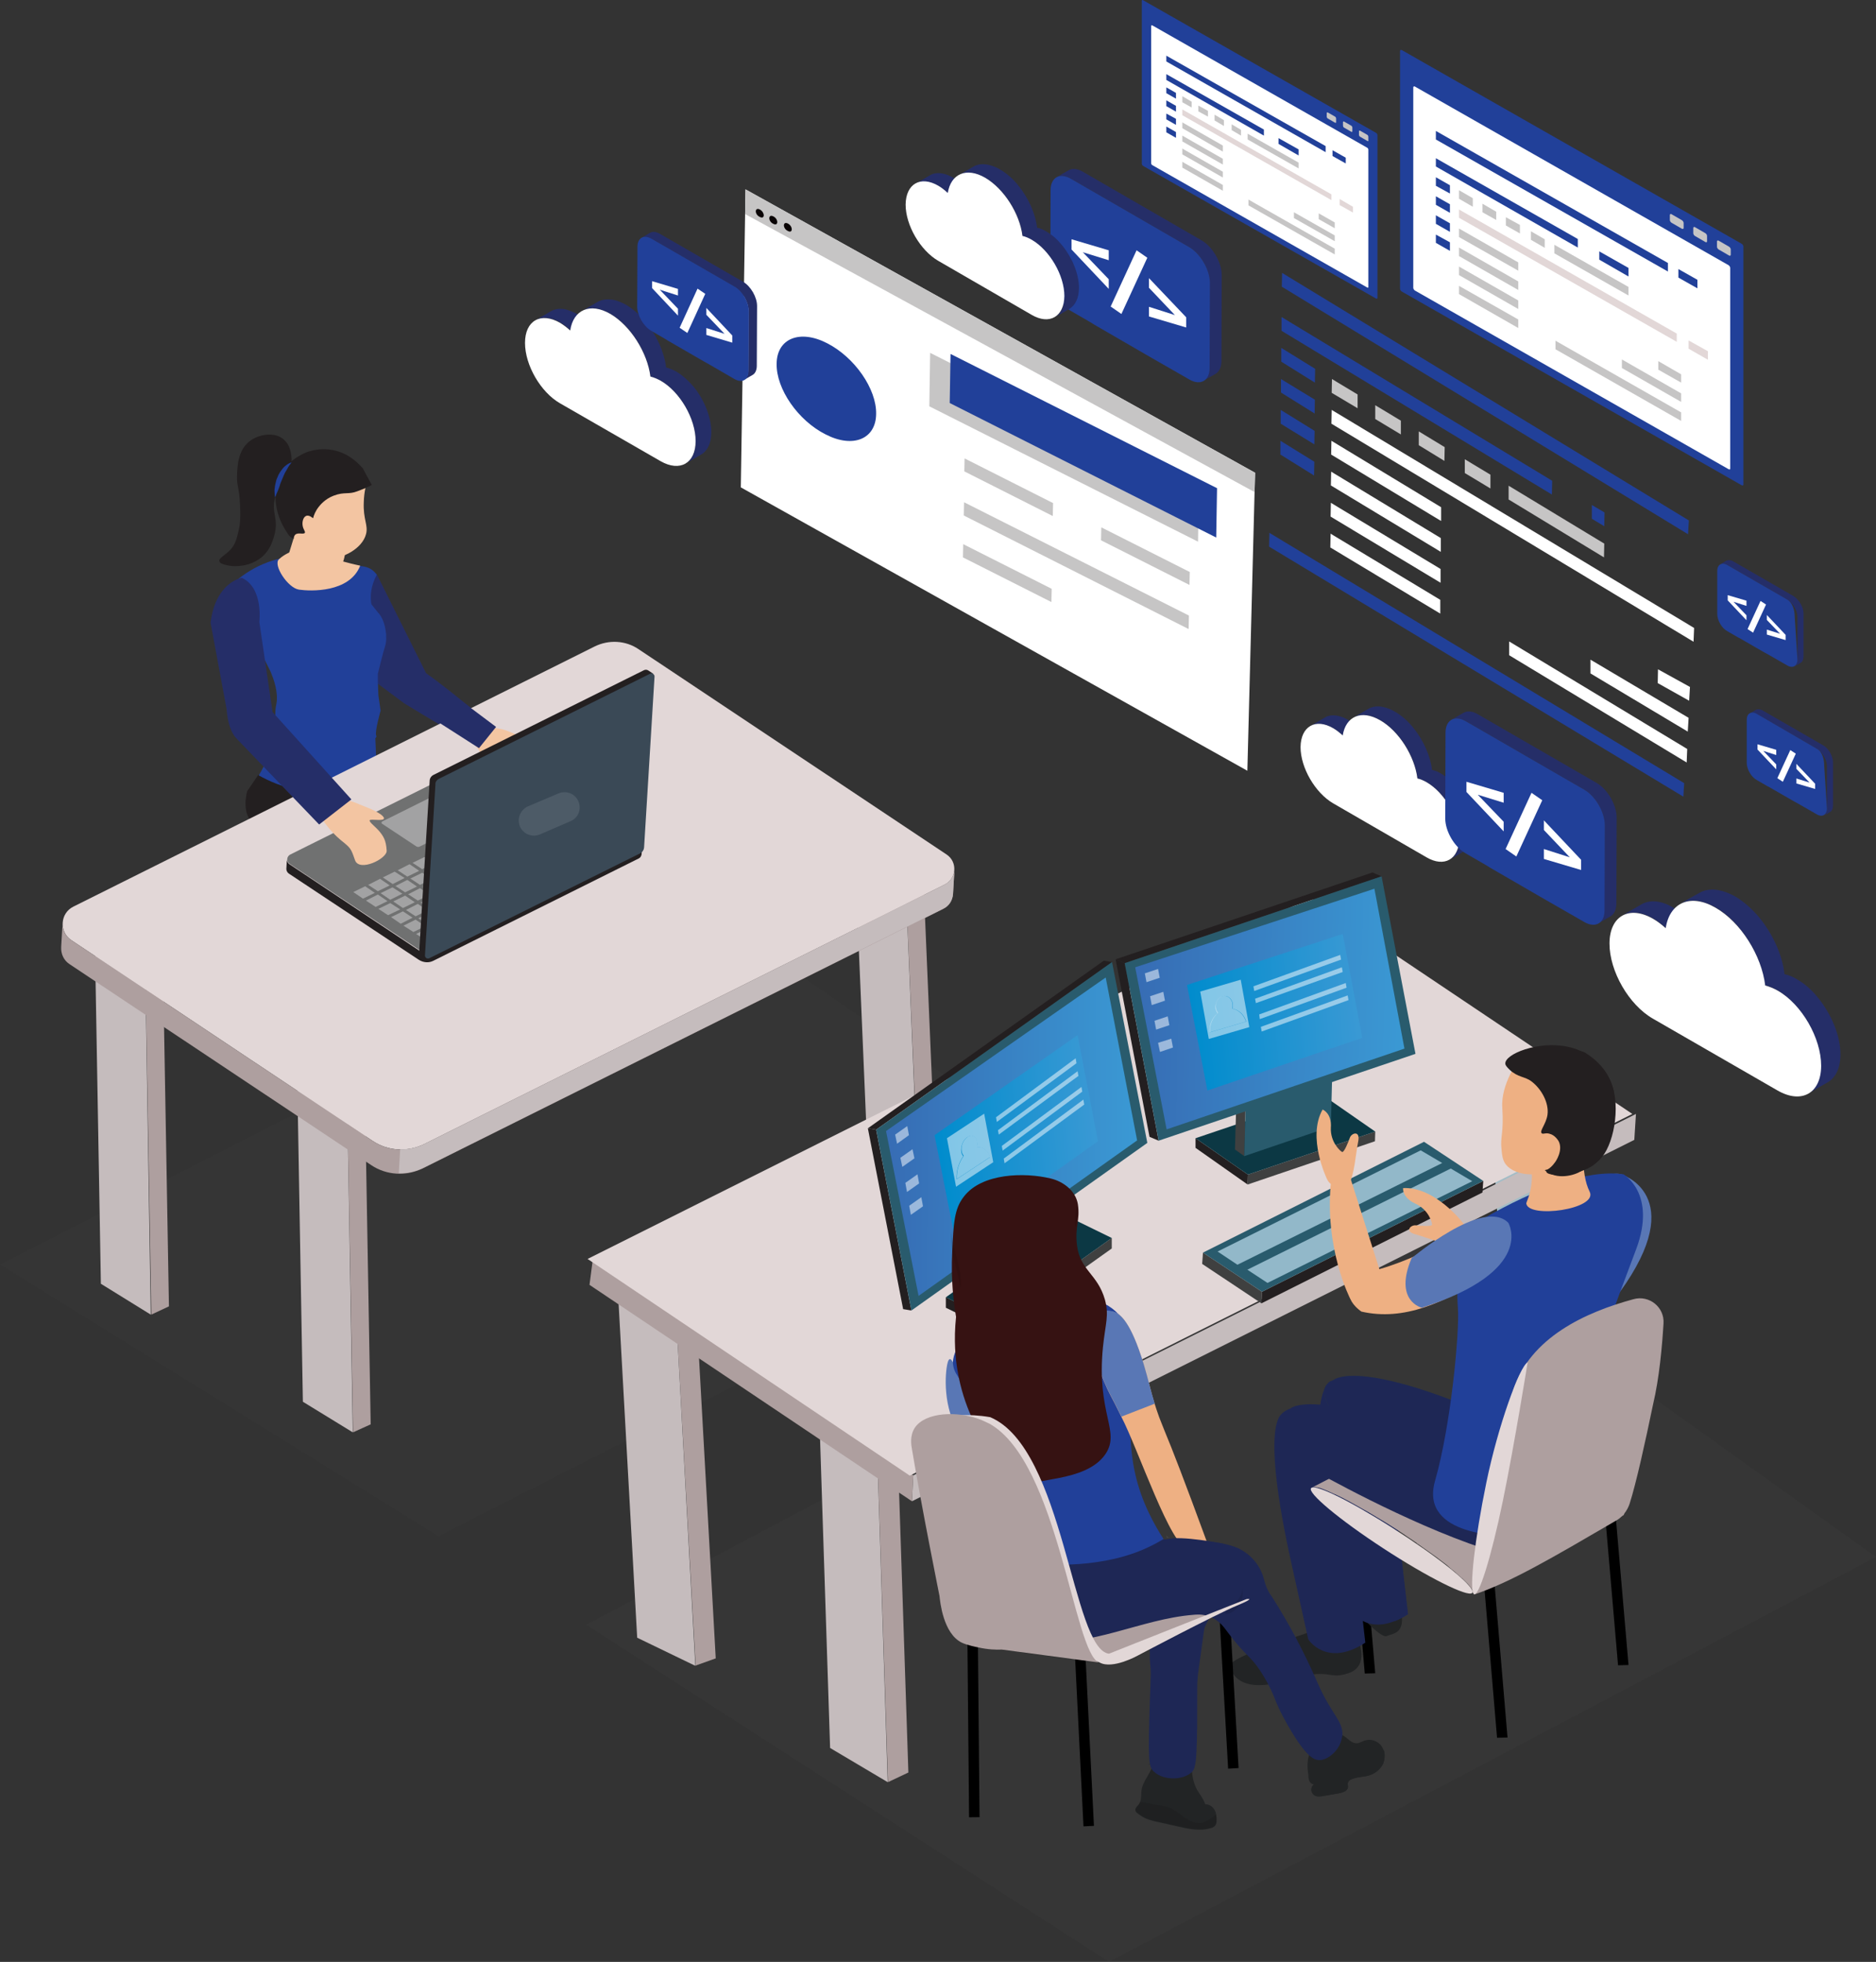 <?xml version="1.0" encoding="utf-8"?>
<svg version="1.1" id="WebDevelopment_SVG" xmlns="http://www.w3.org/2000/svg" xmlns:xlink="http://www.w3.org/1999/xlink" viewBox="34 41.3 680.7 711.7">
    <rect x="34" y="41.3" width="680.7" height="711.7" fill="#333333" stroke="none"/>
    <style type="text/css">
        #WEBDEV_XMLID_1021_,
        #WEBDEV_XMLID_3528_ {
            animation: webdev-hand-animation 2s ease-in-out infinite alternate;
            transform-origin: 580px 490px;
        }

        #WEBDEV_XMLID_1358_,
        #WEBDEV_XMLID_1352_ {
            animation: webdev-hand-animation 2s ease-in-out infinite alternate-reverse;
            transform-origin: 130px 270px;
        }

        #WEBDEV_XMLID_964_,
        #WEBDEV_XMLID_906_,
        #WEBDEV_XMLID_3535_,
        #WEBDEV_XMLID_833_ {
            animation: webdev-fade-left-animation 3s ease-in-out infinite alternate;
        }

        #WEBDEV_XMLID_964_,
        #WEBDEV_XMLID_833_ {
            animation-delay: 1s;
        }

        #WEBDEV_XMLID_4074_,
        #WEBDEV_XMLID_779_,
        #WEBDEV_XMLID_4019_,
        #WEBDEV_XMLID_815_,
        #WEBDEV_XMLID_797_ {
            animation: webdev-left-animation 2s ease-in-out infinite alternate;
        }

        @keyframes webdev-left-animation {
            from {
                transform: translate(-10px, 0);
            }

            to {
                transform: translate(0, 0);
            }
        }

        @keyframes webdev-fade-left-animation {
            0% {
                opacity: 0;
                transform: translate(100px, 0);
            }

            25% {
                opacity: 0;
            }

            50%,
            100% {
                opacity: 1;
                transform: translate(0, 0);
            }
        }


        @keyframes webdev-hand-animation {
            from {
                transform: rotate(0deg);
            }

            to {
                transform: rotate(10deg);
            }
        }

        .st0 {
            opacity: 5.000000e-002;
            fill: #5E5E5E;
            enable-background: new;
        }

        .st1 {
            enable-background: new;
        }

        .st2 {
            fill: #AE9F9F;
        }

        .st3 {
            fill: #C5BCBD;
        }

        .st4 {
            fill: #231F20;
        }

        .st5 {
            fill: #252E68;
        }

        .st6 {
            fill: #214099;
        }

        .st7 {
            fill: #F3C5A2;
        }

        .st8 {
            fill: #E2D7D7;
        }

        .st9 {
            fill: #707171;
        }

        .st10 {
            fill: #A2A2A3;
        }

        .st11 {
            fill: #3A4956;
        }

        .st12 {
            opacity: 0.1;
            fill: #FFFFFF;
            enable-background: new;
        }

        .st13 {
            opacity: 5.000000e-002;
            fill: #727273;
            enable-background: new;
        }

        .st14 {
            fill: #84A7B4;
        }

        .st15 {
            fill: #A2BCC6;
        }

        .st16 {
            fill: #ADB5BB;
        }

        .st17 {
            fill: #3F4040;
        }

        .st18 {
            fill: #0C3844;
        }

        .st19 {
            fill: #BFC3CF;
        }

        .st20 {
            fill: #295B6D;
        }

        .st21 {
            fill: url(#WEBDEV_XMLID_2_);
        }

        .st22 {
            fill: url(#WEBDEV_XMLID_3_);
        }

        .st23 {
            opacity: 0.5;
            fill: #FFFFFF;
            enable-background: new;
        }

        .st24 {
            opacity: 0.5;
        }

        .st25 {
            fill: #FFFFFF;
        }

        .st26 {
            fill: url(#WEBDEV_XMLID_4_);
        }

        .st27 {
            fill: url(#WEBDEV_XMLID_5_);
        }

        .st28 {
            fill: #92B8C9;
        }

        .st29 {
            fill: none;
        }

        .st30 {
            fill: #EEB083;
        }

        .st31 {
            fill: #5977B5;
        }

        .st32 {
            fill: #222425;
        }

        .st33 {
            fill: #1E2755;
        }

        .st34 {
            fill: #29383D;
        }

        .st35 {
            fill: url(#WEBDEV_XMLID_6_);
        }

        .st36 {
            opacity: 0.1;
            enable-background: new;
        }

        .st37 {
            fill: #A26565;
        }

        .st38 {
            fill: #361212;
        }

        .st39 {
            opacity: 0.1;
        }

        .st40 {
            fill: #C6C5C5;
        }

        .st41 {
            fill: #F05E2C;
        }

        .st42 {
            clip-path: url(#SVGID_2_);
            fill: #C6C5C5;
        }

        .st43 {
            clip-path: url(#SVGID_4_);
            fill: #214099;
        }

        .st44 {
            clip-path: url(#SVGID_6_);
            fill: #C6C5C5;
        }

        .st45 {
            clip-path: url(#SVGID_8_);
            fill: #C6C5C5;
        }

        .st46 {
            clip-path: url(#SVGID_10_);
            fill: #C6C5C5;
        }

        .st47 {
            clip-path: url(#SVGID_12_);
            fill: #C6C5C5;
        }

        .st48 {
            clip-path: url(#SVGID_14_);
            fill: #214099;
        }

        .st49 {
            clip-path: url(#SVGID_16_);
            fill: #C6C5C5;
        }

        .st50 {
            clip-path: url(#SVGID_18_);
            fill: #0A0405;
        }

        .st51 {
            clip-path: url(#SVGID_20_);
            fill: #0A0405;
        }

        .st52 {
            clip-path: url(#SVGID_22_);
            fill: #0A0405;
        }

    </style>
    <g id="WEBDEV_XMLID_1120_">
        <g id="WEBDEV_XMLID_1227_">
            <polygon id="WEBDEV_XMLID_4383_" class="st0" points="34,500 193.1,598.6 438.4,473.9 288.2,370.1 		" />
            <g id="WEBDEV_XMLID_4337_">
                <g id="WEBDEV_XMLID_4368_">
                    <g id="WEBDEV_XMLID_4369_" class="st1">
                        <polygon id="WEBDEV_XMLID_150_" class="st2" points="162.1,560.9 168.5,558 166.1,420.8 159.7,423.7 								" />
                        <polygon id="WEBDEV_XMLID_148_" class="st3" points="141.5,412.6 143.9,549.8 162,560.9 159.7,423.7 								" />
                    </g>
                </g>
                <g id="WEBDEV_XMLID_4353_">
                    <g id="WEBDEV_XMLID_4354_" class="st1">
                        <polygon id="WEBDEV_XMLID_146_" class="st2" points="88.9,518.2 95.3,515.2 92.9,378.1 86.5,381 								" />
                        <polygon id="WEBDEV_XMLID_113_" class="st3" points="68.2,369.9 70.6,507 88.7,518.2 86.5,381 							" />
                    </g>
                </g>
                <g id="WEBDEV_XMLID_4338_">
                    <g id="WEBDEV_XMLID_4339_" class="st1">
                        <polygon id="WEBDEV_XMLID_144_" class="st2" points="366.8,460.3 373.2,458.1 368.6,349.5 362.2,351.8 								" />
                        <polygon id="WEBDEV_XMLID_109_" class="st3" points="343.8,342.7 348.4,451.2 366.7,460.3 362.2,351.8 							" />
                    </g>
                </g>
            </g>
            <path id="WEBDEV_XMLID_4336_" class="st4" d="M123.7,328.3l4-5.9l16.6,6.8c0,0-12.3,14.6-17.7,11.2C121.1,337,123.7,328.3,123.7,328.3z" />
            <path id="WEBDEV_XMLID_4334_" class="st5" d="M165.7,273.3c-0.3-9.4-2.9-9.4-1.8-13.8c1.4-5.5,6.3-10.3,6.3-10.3l0.6,0.6c6,12.1,11.8,23.6,17.8,35.7c10.1,7.2,15.4,12.4,25.5,19.6c-2.3,2.8-3.8,4.9-6.2,7.7c-10.4-6.4-16.9-10-27.3-16.4c-4-3-8.1-6-12.1-9c-0.6-1.2-1.3-3-1.9-5.3C165.7,278.5,165.8,276.2,165.7,273.3z" />
            <path id="WEBDEV_XMLID_4332_" class="st6" d="M135.2,244.1c3,5.4,8.8,8.6,14.7,8c7.3-0.8,10.3-6,10.6-6.6c3.2,1.8,7.3,0.1,10.2,4.3c-2.2,4.2-2.3,7.5-2.1,9.6c0.5,5,3.9,10.1,3.7,15.6c0,1-0.1,2-0.1,2c-0.3,1.6-1.1,2.7-2,6.5c-1.9,8-0.6,12.3,0,25.9c0.2,3.9,0.4,9.5,0.3,16.4c-4.9,1.8-14.9,4.6-27.1,2.4c-6.6-1.2-11.9-3.6-15.5-5.6c2.8-4.8,6.9-13,8.4-24c0.6-4,1.6-11.9-0.6-21.7c-3-12.9-10-21.7-14.2-26C126.2,248.7,130.7,246.4,135.2,244.1z" />
            <path id="WEBDEV_XMLID_4331_" class="st6" d="M174,270.6c0,0.2,0.1,0.5,0.1,0.7s0,0.5,0,0.7c0.1,1.3,0,2.6-0.4,3.8c-0.7,2.1-2.6,9.9-2.6,9.9v1.4v0.7v0.7l0.2,5l0.8,5.6c0,0-2.2,7.8-1.6,9c0.6,1.2-2.5,2-2.5,2s-4,3-5.6,3.3s-4.7,3.5-4.7,3.5s-6.5,1-7.6,1.9c-1.1,0.9-5.8,2-5.8,2c-8.7,4.5-11.7,0.5-12.3-0.3s0.9-5,0.9-5s-0.1-1.2-0.1-2.5s0.3-2.1,0.5-2.9c0.2-0.9,0.9-3.8,0.8-7c-0.1-1.3-0.2-1.6-0.2-3c0-1.7,0.3-3,0.4-3.5c0.8-4.3-1.2-9.4-1.9-11.1c-0.1-0.4-1-2.1-2.7-5.5c-2.2-4.5-1.9-4-2.3-4.6c-1.3-2-3-11.8-3.5-14.6c-0.1-0.5-0.1-0.7-0.1-0.7c-1.3-2.8-2.5-5.6-3.8-8.4c2.6-2.1,6.3-4.7,11.3-6.5c1.9-0.7,3.8-1.2,5.5-1.6c-0.8,4.2,0.5,8.3,3.3,10.5c2.9,2.2,6.6,1.9,7.8,1.8c2.7-0.2,2.7-1.1,4.8-1.3c6.4-0.8,12.6,6.1,13.7,4.9l0.5-1.4c0,0,0.7,1,4,5.1C172.9,265.2,173.7,268.1,174,270.6z" />
            <path id="WEBDEV_XMLID_4330_" class="st7" d="M140.5,236.7l19,4.2l-0.6,2.8c-1,5-6.8,7.4-11.1,4.5l-9-6L140.5,236.7z" />
            <path id="WEBDEV_XMLID_4329_" class="st7" d="M136.7,223.9c-0.6,9.6,6.9,19.6,15.9,20c6,0.3,12.9-3.8,14.2-8.8c0.9-3.3-1.1-5.3-0.8-11.7c0.1-3.5,0.8-6.3,1.4-8c-0.5-1-4.8-8.6-12.4-9.5C145.8,205,137.3,214.4,136.7,223.9z" />
            <g id="WEBDEV_XMLID_1359_">
                <g id="WEBDEV_XMLID_1186_">
                    <path id="WEBDEV_XMLID_4326_" class="st8" d="M377.5,351.3l-111.8-74.5c-4.7-3.2-10.8-3.5-15.9-1L60.6,370.2c-4.8,2.4-5.2,9.1-0.8,12.1l109.3,72.8c5.6,3.8,12.8,4.2,18.9,1.2l188.8-94.1C381.1,360,381.5,354,377.5,351.3z" />
                    <path id="WEBDEV_XMLID_4323_" class="st2" d="M376.8,362.2L188,456.3c-6.1,3-13.3,2.6-18.9-1.2L59.8,382.3c-2.2-1.5-3.2-3.9-3.1-6.2l-0.5,8.7c0,0,0,0,0,0.1v0.1l0,0c-0.1,2.3,0.9,4.7,3.1,6.1l109.3,72.8c5.6,3.8,12.8,4.2,18.9,1.2L376.3,371c2.2-1.1,3.3-3.1,3.5-5.3l0,0l0.5-8.7C380.1,359.1,378.9,361.1,376.8,362.2z" />
                    <path id="WEBDEV_XMLID_4320_" class="st3" d="M376.8,362.2L188,456.3c-2.8,1.4-5.8,2-8.8,1.9l-0.5,8.7c3,0.1,6-0.6,8.8-1.9l188.8-94.1c2.2-1.1,3.3-3.1,3.5-5.3l0,0l0.5-8.7C380.1,359.1,378.9,361.1,376.8,362.2z" />
                </g>
                <g id="WEBDEV_XMLID_1364_">
                    <g id="WEBDEV_XMLID_4333_">
                        <path id="WEBDEV_XMLID_4335_" class="st7" d="M206.5,311.6c0,0,2.6,3.9,3.6,5.1s4.5,6.2,6.7,7.4c2.2,1.2-0.1-3.1-0.4-4.4c-0.3-1.3,1-2.7,3.2-1.5s4.3,4.5,6.7,6.2c2.4,1.8,4.4-7.2,1.5-11.1s-5.8-5.4-10.1-7c-4.1-1.5-7.6-0.6-9.4-1.5L206.5,311.6z" />
                        <path id="WEBDEV_XMLID_4527_" class="st5" d="M187.4,285.1c8.9,6.6,17.8,13.3,26.6,19.9c-2.1,2.6-4.1,5.1-6.2,7.7c-9.2-5.9-18.3-11.7-27.5-17.6C176.8,292.4,182.1,274,187.4,285.1z" />
                    </g>
                    <g id="WEBDEV_XMLID_4317_">
                        <path id="WEBDEV_XMLID_4319_" class="st9" d="M266.2,346.3l-47.9-31.8c-1.3-0.9-3-1-4.4-0.3l-74.6,37.1c-1.3,0.7-1.5,2.5-0.2,3.4l47.2,31.3c1.6,1,3.6,1.2,5.3,0.3l74.5-37.1C267.2,348.8,267.3,347.1,266.2,346.3z" />
                        <path id="WEBDEV_XMLID_4318_" class="st4" d="M266,349.4l-74.5,37.1c-1.7,0.8-3.7,0.7-5.3-0.3L139,354.8c-0.6-0.4-0.9-1.1-0.9-1.7l-0.2,3.4l0,0l0,0l0,0c0,0.6,0.3,1.3,0.9,1.7l47.2,31.3c1.6,1,3.6,1.2,5.3,0.3l74.5-37.1c0.6-0.3,0.9-0.9,1-1.5l0,0l0.2-3.4C266.9,348.5,266.6,349.1,266,349.4z" />
                    </g>
                    <g id="WEBDEV_XMLID_1371_">
                        <polygon id="WEBDEV_XMLID_4316_" class="st10" points="234.4,333.2 230.9,330.9 226.6,333 230.1,335.3 					" />
                        <polygon id="WEBDEV_XMLID_4315_" class="st10" points="229.1,335.9 225.5,333.5 221.2,335.7 224.7,338 					" />
                        <polygon id="WEBDEV_XMLID_4314_" class="st10" points="223.7,338.5 220.2,336.2 215.9,338.3 219.4,340.7 					" />
                        <polygon id="WEBDEV_XMLID_4313_" class="st10" points="218.3,341.2 214.8,338.9 210.5,341 214,343.3 					" />
                        <polygon id="WEBDEV_XMLID_4312_" class="st10" points="213,343.9 209.4,341.5 205.1,343.7 208.7,346 					" />
                        <polygon id="WEBDEV_XMLID_4311_" class="st10" points="207.6,346.5 204.1,344.2 199.8,346.3 203.3,348.7 					" />
                        <polygon id="WEBDEV_XMLID_4310_" class="st10" points="202.2,349.2 198.7,346.8 194.4,349 197.9,351.3 					" />
                        <polygon id="WEBDEV_XMLID_4309_" class="st10" points="196.9,351.8 193.3,349.5 189,351.6 192.6,354 					" />
                        <polygon id="WEBDEV_XMLID_4308_" class="st10" points="191.5,354.5 188,352.2 183.7,354.3 187.2,356.6 					" />
                        <polygon id="WEBDEV_XMLID_4307_" class="st10" points="186.1,357.2 182.6,354.8 178.3,357 181.8,359.3 					" />
                        <polygon id="WEBDEV_XMLID_4306_" class="st10" points="180.8,359.8 177.2,357.5 172.9,359.6 176.5,362 					" />
                        <polygon id="WEBDEV_XMLID_4305_" class="st10" points="175.4,362.5 171.9,360.1 167.6,362.3 171.1,364.6 					" />
                        <polygon id="WEBDEV_XMLID_4304_" class="st10" points="166.5,362.8 162.2,364.9 165.7,367.3 170,365.2 					" />
                        <polygon id="WEBDEV_XMLID_4303_" class="st10" points="234.7,338.4 239,336.2 235.5,333.9 231.2,336 					" />
                        <polygon id="WEBDEV_XMLID_4302_" class="st10" points="225.8,338.7 229.3,341 233.6,338.9 230.1,336.6 					" />
                        <polygon id="WEBDEV_XMLID_4301_" class="st10" points="220.4,341.4 223.9,343.7 228.3,341.6 224.7,339.2 					" />
                        <polygon id="WEBDEV_XMLID_4300_" class="st10" points="215.1,344 218.6,346.4 222.9,344.2 219.4,341.9 					" />
                        <polygon id="WEBDEV_XMLID_4299_" class="st10" points="209.7,346.7 213.2,349 217.5,346.9 214,344.5 					" />
                        <polygon id="WEBDEV_XMLID_4298_" class="st10" points="204.3,349.3 207.8,351.7 212.2,349.6 208.6,347.2 					" />
                        <polygon id="WEBDEV_XMLID_4297_" class="st10" points="199,352 202.5,354.3 206.8,352.2 203.3,349.9 					" />
                        <polygon id="WEBDEV_XMLID_4296_" class="st10" points="193.6,354.7 197.1,357 201.4,354.9 197.9,352.5 					" />
                        <polygon id="WEBDEV_XMLID_4291_" class="st10" points="188.2,357.3 191.7,359.7 196.1,357.5 192.5,355.2 					" />
                        <polygon id="WEBDEV_XMLID_4290_" class="st10" points="182.9,360 186.4,362.3 190.7,360.2 187.2,357.9 					" />
                        <polygon id="WEBDEV_XMLID_4289_" class="st10" points="177.5,362.7 181,365 185.3,362.9 181.8,360.5 					" />
                        <polygon id="WEBDEV_XMLID_4285_" class="st10" points="172.1,365.3 175.6,367.7 180,365.5 176.4,363.2 					" />
                        <polygon id="WEBDEV_XMLID_4284_" class="st10" points="171.1,365.8 166.8,368 170.3,370.3 174.6,368.2 					" />
                        <polygon id="WEBDEV_XMLID_4282_" class="st10" points="239.2,341.4 243.5,339.3 240,336.9 235.7,339.1 					" />
                        <polygon id="WEBDEV_XMLID_4281_" class="st10" points="230.4,341.7 233.9,344.1 238.2,341.9 234.7,339.6 					" />
                        <polygon id="WEBDEV_XMLID_4280_" class="st10" points="232.8,344.6 229.3,342.3 225,344.4 228.5,346.7 					" />
                        <polygon id="WEBDEV_XMLID_4279_" class="st10" points="219.6,347.1 223.1,349.4 227.4,347.3 223.9,344.9 					" />
                        <polygon id="WEBDEV_XMLID_4278_" class="st10" points="214.3,349.7 217.8,352.1 222.1,349.9 218.6,347.6 					" />
                        <polygon id="WEBDEV_XMLID_4277_" class="st10" points="208.9,352.4 212.4,354.7 216.7,352.6 213.2,350.2 					" />
                        <polygon id="WEBDEV_XMLID_4276_" class="st10" points="203.5,355 207,357.4 211.4,355.2 207.8,352.9 					" />
                        <polygon id="WEBDEV_XMLID_4253_" class="st10" points="198.2,357.7 201.7,360 206,357.9 202.5,355.6 					" />
                        <polygon id="WEBDEV_XMLID_4251_" class="st10" points="192.8,360.4 196.3,362.7 200.6,360.6 197.1,358.2 					" />
                        <polygon id="WEBDEV_XMLID_4250_" class="st10" points="187.4,363 190.9,365.4 195.3,363.2 191.7,360.9 					" />
                        <polygon id="WEBDEV_XMLID_4249_" class="st10" points="182.1,365.7 185.6,368 189.9,365.9 186.4,363.5 					" />
                        <polygon id="WEBDEV_XMLID_4248_" class="st10" points="184.5,368.6 181,366.2 176.7,368.3 180.2,370.7 					" />
                        <polygon id="WEBDEV_XMLID_4238_" class="st10" points="175.6,368.9 171.3,371 174.8,373.3 179.2,371.2 					" />
                        <polygon id="WEBDEV_XMLID_4197_" class="st10" points="243.8,344.4 248.1,342.3 244.6,340 240.3,342.1 					" />
                        <polygon id="WEBDEV_XMLID_4194_" class="st10" points="242.7,345 239.2,342.6 234.9,344.8 238.4,347.1 					" />
                        <polygon id="WEBDEV_XMLID_3984_" class="st10" points="237.4,347.6 233.8,345.3 229.5,347.4 233.1,349.8 					" />
                        <polygon id="WEBDEV_XMLID_3983_" class="st10" points="232,350.3 228.5,347.9 224.2,350.1 227.7,352.4 					" />
                        <polygon id="WEBDEV_XMLID_1534_" class="st10" points="226.6,353 223.1,350.6 218.8,352.7 222.3,355.1 					" />
                        <polygon id="WEBDEV_XMLID_1533_" class="st10" points="221.3,355.6 217.8,353.3 213.5,355.4 217,357.7 					" />
                        <polygon id="WEBDEV_XMLID_1532_" class="st10" points="215.9,358.3 212.4,355.9 208.1,358.1 211.6,360.4 					" />
                        <polygon id="WEBDEV_XMLID_1531_" class="st10" points="210.5,360.9 207,358.6 202.7,360.7 206.2,363.1 					" />
                        <polygon id="WEBDEV_XMLID_1530_" class="st10" points="205.2,363.6 201.7,361.3 197.4,363.4 200.9,365.7 					" />
                        <polygon id="WEBDEV_XMLID_1529_" class="st10" points="199.8,366.3 196.3,363.9 192,366.1 195.5,368.4 					" />
                        <polygon id="WEBDEV_XMLID_1527_" class="st10" points="194.4,368.9 190.9,366.6 186.6,368.7 190.1,371.1 					" />
                        <polygon id="WEBDEV_XMLID_1525_" class="st10" points="189.1,371.6 185.6,369.2 181.3,371.4 184.8,373.7 					" />
                        <polygon id="WEBDEV_XMLID_1524_" class="st10" points="180.2,371.9 175.9,374 179.4,376.4 183.7,374.2 					" />
                        <polygon id="WEBDEV_XMLID_1523_" class="st10" points="248.4,347.5 252.7,345.3 249.1,343 244.8,345.1 					" />
                        <polygon id="WEBDEV_XMLID_1521_" class="st10" points="247.3,348 243.8,345.7 239.5,347.8 243,350.1 					" />
                        <polygon id="WEBDEV_XMLID_1519_" class="st10" points="241.9,350.7 238.4,348.3 234.1,350.5 237.6,352.8 					" />
                        <polygon id="WEBDEV_XMLID_1425_" class="st10" points="236.6,353.3 233,351 228.7,353.1 232.3,355.5 					" />
                        <polygon id="WEBDEV_XMLID_1423_" class="st10" points="231.2,356 227.7,353.6 223.4,355.8 226.9,358.1 					" />
                        <polygon id="WEBDEV_XMLID_1421_" class="st10" points="225.8,358.7 222.3,356.3 218,358.4 221.5,360.8 					" />
                        <polygon id="WEBDEV_XMLID_1417_" class="st10" points="220.5,361.3 216.9,359 212.6,361.1 216.2,363.4 					" />
                        <polygon id="WEBDEV_XMLID_1415_" class="st10" points="215.1,364 211.6,361.6 207.3,363.8 210.8,366.1 					" />
                        <polygon id="WEBDEV_XMLID_1411_" class="st10" points="209.7,366.6 206.2,364.3 201.9,366.4 205.4,368.8 					" />
                        <polygon id="WEBDEV_XMLID_1405_" class="st10" points="204.4,369.3 200.8,366.9 196.5,369.1 200.1,371.4 					" />
                        <polygon id="WEBDEV_XMLID_1403_" class="st10" points="199,372 195.5,369.6 191.2,371.7 194.7,374.1 					" />
                        <polygon id="WEBDEV_XMLID_1398_" class="st10" points="193.6,374.6 190.1,372.3 185.8,374.4 189.3,376.8 					" />
                        <polygon id="WEBDEV_XMLID_1393_" class="st10" points="184.8,374.9 180.4,377.1 184,379.4 188.3,377.3 					" />
                        <polygon id="WEBDEV_XMLID_1387_" class="st10" points="253.7,346 249.4,348.2 252.9,350.5 257.2,348.4 					" />
                        <polygon id="WEBDEV_XMLID_1385_" class="st10" points="244,350.8 247.5,353.2 251.9,351 248.3,348.7 					" />
                        <polygon id="WEBDEV_XMLID_1384_" class="st10" points="238.7,353.5 242.2,355.8 246.5,353.7 243,351.4 					" />
                        <polygon id="WEBDEV_XMLID_1383_" class="st10" points="233.3,356.2 236.8,358.5 241.1,356.4 237.6,354 					" />
                        <polygon id="WEBDEV_XMLID_1381_" class="st10" points="227.9,358.8 231.4,361.2 235.8,359 232.2,356.7 					" />
                        <polygon id="WEBDEV_XMLID_1380_" class="st10" points="222.6,361.5 226.1,363.8 230.4,361.7 226.9,359.3 					" />
                        <polygon id="WEBDEV_XMLID_1377_" class="st10" points="221.5,362 216.1,364.7 216.1,364.7 215.1,365.2 210.8,367.3 210.8,367.3 208.6,368.4 205.4,370 205.4,370 202,371.7 195.7,374.8 199.3,377.1 205.8,373.9 208.9,372.3 208.9,372.3 212.2,370.7 214.3,369.7 214.3,369.7 218.5,367.6 219.7,367 219.7,367 225,364.3 					" />
                        <polygon id="WEBDEV_XMLID_1375_" class="st10" points="190.4,377.4 193.9,379.8 198.2,377.7 194.7,375.3 					" />
                        <polygon id="WEBDEV_XMLID_1373_" class="st10" points="185,380.1 188.5,382.4 192.8,380.3 189.3,378 					" />
                    </g>
                    <path id="WEBDEV_XMLID_1365_" class="st10" d="M205.1,338.4l-12.6-8.3c-0.3-0.2-0.8-0.2-1.1-0.1l-18.7,9.3c-0.3,0.2-0.4,0.6-0.1,0.8l12.4,8.2c0.4,0.3,0.9,0.3,1.3,0.1l18.7-9.3C205.4,339,205.4,338.6,205.1,338.4z" />
                </g>
            </g>
            <path id="WEBDEV_XMLID_1358_" class="st7" d="M158.7,331.1c0,0,4.4,1.3,5.7,2c1.4,0.6,7,2.5,8.6,4.4s-3.1,1-4.5,1.2s1.3,2.1,3,4c1.6,1.9,2.6,3.4,2.8,7.2c0.2,2.9-10,7.9-11.5,3.4c-1.5-4.3-1.5-4.3-5.1-7.2c-4.2-3.5-6.3-7-7.5-8.5L158.7,331.1z" />
            <path id="WEBDEV_XMLID_1352_" class="st5" d="M121.7,250.9c0,0-9.5,1.6-11.3,16.3l5.8,31.2c0.4,4.9,1.5,8.8,3.9,11.1l29.7,30.9l11.7-9.1l-28.6-31.7l-4.8-32.7C128.1,267.1,129.7,254.5,121.7,250.9z" />
            <g id="WEBDEV_XMLID_1349_">
                <path id="WEBDEV_XMLID_1351_" class="st4" d="M191.3,322.4l76.4-38c0.5-0.2,1-0.2,1.5,0.1l0,0l1.8,1.2l-1.6,1.9l-0.6,0.6l-3.6,58.9c-0.1,0.9-0.6,1.6-1.3,2l-72.8,36.2l-0.1,0.6l-2.4,3l-2-1.3l0,0l0,0l0,0c-0.3-0.2-0.5-0.6-0.5-1l3.8-62C189.9,323.6,190.5,322.8,191.3,322.4z" />
                <path id="WEBDEV_XMLID_1350_" class="st11" d="M193.3,323.8l76.6-38.1c0.7-0.4,1.6,0.2,1.6,1l-3.8,62.1c-0.1,0.9-0.6,1.6-1.3,2l-76.6,38.1c-0.8,0.4-1.7-0.2-1.6-1.1l3.8-62C191.9,325,192.5,324.2,193.3,323.8z" />
            </g>
            <g id="WEBDEV_XMLID_1241_">
                <path id="WEBDEV_XMLID_1344_" class="st4" d="M155.8,204.8c-1.6-0.4-5.2-1.1-9.5,0.2c-0.5,0.1-6.3,2-9.7,7.2c-4,6.2-3.4,15,1.5,22.2c0.4,0.6,0.9,1.8,2.5,2.3c0-0.4,0.1-1,0.5-1.4c1-1,3,0,3.5-0.7c0.3-0.5-0.6-1.2-0.8-2.7c-0.2-1.3,0.2-3.1,1.4-3.5c1.1-0.3,2.2,0.8,2.4,0.9c0.3-1.2,0.9-2.7,2.1-4.2c0.4-0.5,2.2-2.8,5.4-4c4-1.5,5.3-0.3,8.6-1.6c4.1-1.5,5.2-2.3,5.2-2.3c-1.1-2-2.2-4-3.3-6.1C164.4,209.9,161.3,206.2,155.8,204.8z" />
                <path id="WEBDEV_XMLID_1342_" class="st4" d="M139.8,209.1c0-0.9,0.3-5.8-3-8.5c-3.4-2.8-9.1-1.7-12.3,0.8c-4.3,3.4-4.4,9.4-4.5,12.7c-0.1,3.7,0.8,3.7,1.1,10.4c0.3,5.6-0.2,8-0.5,9.2c-0.7,3-1.2,5.1-3,7c-1.8,2-4.3,3-4,4.2c0.1,0.4,0.5,0.7,0.9,0.9c1.3,0.5,3.6,1.1,6.4,0.8c1.2-0.1,4.9-0.5,8.2-3.3c2.8-2.4,3.7-5.4,4.3-7.3c2-6.7-1.1-8.3,0.4-14.2C135.3,215.4,139.5,215,139.8,209.1z" />
                <g id="WEBDEV_XMLID_1289_">
                    <path id="WEBDEV_XMLID_10_" class="st6" d="M139.8,209.1c0,0-0.2,0.2-0.4,0.5c-0.3,0.3-0.6,0.8-0.9,1.3c-0.3,0.6-0.7,1.2-1.1,1.9c-0.3,0.7-0.7,1.5-1,2.3c-0.2,0.4-0.3,0.8-0.5,1.2c-0.2,0.4-0.3,0.8-0.4,1.2s-0.3,0.8-0.4,1.1c-0.1,0.4-0.3,0.7-0.4,1c-0.3,0.6-0.5,1.2-0.6,1.5c-0.2,0.4-0.3,0.6-0.3,0.6s0-0.2-0.1-0.6c0-0.4-0.1-1-0.1-1.7c0-0.4,0-0.7,0.1-1.1c0-0.4,0.1-0.8,0.2-1.3c0.1-0.4,0.2-0.9,0.3-1.3c0.1-0.5,0.3-0.9,0.5-1.3c0.3-0.9,0.8-1.7,1.4-2.5c0.5-0.7,1.1-1.4,1.7-1.8c0.6-0.5,1.1-0.7,1.5-0.9C139.5,209.1,139.8,209.1,139.8,209.1z" />
                </g>
                <path id="WEBDEV_XMLID_1284_" class="st7" d="M140.3,241.2c0,0-2.9,0.9-5.1,3c-2.2,2,3.2,10.4,7.3,11s18.3,1.2,22.2-8.7c0,0-11.7-2.4-12.3-4.3C151.7,240.3,140.3,241.2,140.3,241.2z" />
                <path id="WEBDEV_XMLID_1257_" class="st12" d="M241,339.2l-11.1,4.8c-3.1,1.3-6.6-0.4-7.5-3.6v-0.1c-0.7-2.6,0.7-5.4,3.2-6.5l11.1-4.7c3.4-1.4,7.2,0.8,7.6,4.5l0,0C244.6,336.1,243.2,338.3,241,339.2z" />
            </g>
        </g>
        <g id="WEBDEV_XMLID_1006_">
            <g id="WEBDEV_XMLID_3825_">
                <g id="WEBDEV_XMLID_3550_">
                    <g id="WEBDEV_XMLID_1108_">
                        <polygon id="WEBDEV_XMLID_3975_" class="st13" points="246.7,630.7 436.4,753 714.7,606.1 535.1,477.7 					" />
                        <g id="WEBDEV_XMLID_1895_">
                            <g id="WEBDEV_XMLID_1896_" class="st1">
                                <g id="WEBDEV_XMLID_3964_">
                                    <g id="WEBDEV_XMLID_126_">
                                        <g id="WEBDEV_XMLID_133_">
                                            <polygon id="WEBDEV_XMLID_134_" class="st14" points="603.2,574.5 610.4,571.8 603.3,447.8 596.1,450.5 										" />
                                        </g>
                                    </g>
                                </g>
                                <g id="WEBDEV_XMLID_1897_">
                                    <g id="WEBDEV_XMLID_100_">
                                        <polygon id="WEBDEV_XMLID_101_" class="st15" points="574.9,440.4 582,564.4 603,574.5 596.1,450.5 									" />
                                    </g>
                                </g>
                            </g>
                        </g>
                        <g id="WEBDEV_XMLID_4255_">
                            <g id="WEBDEV_XMLID_4256_" class="st1">
                                <g id="WEBDEV_XMLID_4262_">
                                    <g id="WEBDEV_XMLID_127_">
                                        <g id="WEBDEV_XMLID_131_">
                                            <polygon id="WEBDEV_XMLID_132_" class="st2" points="356.2,687.8 363.6,684.3 358.4,527.5 351.1,531 										" />
                                        </g>
                                    </g>
                                </g>
                                <g id="WEBDEV_XMLID_4257_">
                                    <polygon id="WEBDEV_XMLID_4261_" class="st3" points="330.1,518.6 335.2,675.4 356.1,687.8 351.1,531 								" />
                                </g>
                            </g>
                        </g>
                        <g id="WEBDEV_XMLID_4226_">
                            <g id="WEBDEV_XMLID_4234_" class="st1">
                                <g id="WEBDEV_XMLID_4247_">
                                    <g id="WEBDEV_XMLID_128_">
                                        <g id="WEBDEV_XMLID_129_">
                                            <polygon id="WEBDEV_XMLID_130_" class="st2" points="286.4,645.5 293.7,642.9 286.7,517.1 279.4,519.8 										" />
                                        </g>
                                    </g>
                                </g>
                                <g id="WEBDEV_XMLID_4235_">
                                    <polygon id="WEBDEV_XMLID_4246_" class="st3" points="258.2,509.6 265.2,635.4 286.3,645.6 279.4,519.8 								" />
                                </g>
                            </g>
                        </g>
                    </g>
                    <g id="WEBDEV_XMLID_3968_">
                        <g id="WEBDEV_XMLID_3969_" class="st1">
                            <g id="WEBDEV_XMLID_3970_">
                                <polygon id="WEBDEV_XMLID_3971_" class="st16" points="603.2,438.9 609.8,435.6 526.4,380.6 519.8,383.9 							" />
                            </g>
                        </g>
                    </g>
                    <g id="WEBDEV_XMLID_3954_">
                        <g id="WEBDEV_XMLID_3955_" class="st1">
                            <g id="WEBDEV_XMLID_3958_">
                                <polygon id="WEBDEV_XMLID_3959_" class="st16" points="380.6,552.4 387.2,549.1 303.9,494.1 297.3,497.4 							" />
                            </g>
                        </g>
                    </g>
                    <g id="WEBDEV_XMLID_3936_">
                        <g id="WEBDEV_XMLID_3937_" class="st1">
                            <g id="WEBDEV_XMLID_3950_">
                                <polygon id="WEBDEV_XMLID_3951_" class="st2" points="249.1,498.2 247.9,507.4 364.9,585.9 365.4,576.5 							" />
                            </g>
                            <g id="WEBDEV_XMLID_3946_">
                                <polygon id="WEBDEV_XMLID_3947_" class="st3" points="365.4,576.5 364.9,585.9 627,454.8 627.6,445.4 							" />
                            </g>
                            <g id="WEBDEV_XMLID_3938_">
                                <g id="WEBDEV_XMLID_122_">
                                    <g id="WEBDEV_XMLID_123_">
                                        <polygon id="WEBDEV_XMLID_124_" class="st8" points="247.2,498 364.1,576.6 626.3,445.4 509.3,366.9 									" />
                                    </g>
                                </g>
                            </g>
                        </g>
                    </g>
                </g>
                <g id="WEBDEV_XMLID_3887_">
                    <g id="WEBDEV_XMLID_3888_">
                        <g id="WEBDEV_XMLID_3927_" class="st1">
                            <g id="WEBDEV_XMLID_3932_">
                                <polygon id="WEBDEV_XMLID_3933_" class="st4" points="467.8,454.2 467.8,457.7 486.7,471 486.8,467.4 							" />
                            </g>
                            <g id="WEBDEV_XMLID_3930_">
                                <polygon id="WEBDEV_XMLID_3931_" class="st17" points="486.8,467.4 486.7,471 532.9,455.3 533,451.8 							" />
                            </g>
                            <g id="WEBDEV_XMLID_3928_">
                                <polygon id="WEBDEV_XMLID_3929_" class="st18" points="467.8,454.2 486.8,467.4 533,451.8 514,438.6 							" />
                            </g>
                        </g>
                        <g id="WEBDEV_XMLID_3918_" class="st1">
                            <g id="WEBDEV_XMLID_3923_">
                                <polygon id="WEBDEV_XMLID_3924_" class="st17" points="485.5,460.7 482.1,458.3 483,426.7 486.3,429 							" />
                            </g>
                            <g id="WEBDEV_XMLID_3921_">
                                <polygon id="WEBDEV_XMLID_3922_" class="st19" points="486.3,429 483,426.7 514.3,416.1 517.7,418.4 							" />
                            </g>
                            <g id="WEBDEV_XMLID_3919_">
                                <polygon id="WEBDEV_XMLID_3920_" class="st20" points="517.7,418.4 516.9,450 485.5,460.7 486.3,429 							" />
                            </g>
                        </g>
                        <polygon id="WEBDEV_XMLID_3914_" class="st4" points="454.4,455.1 451.1,453.7 438.8,389.3 442.1,390.7 					" />
                        <polygon id="WEBDEV_XMLID_3910_" class="st4" points="442.1,390.7 438.8,389.3 532,357.8 535.3,359.2 					" />
                        <polygon id="WEBDEV_XMLID_3908_" class="st20" points="535.3,359.2 547.6,423.6 454.4,455.1 442.1,390.7 					" />

                        <linearGradient id="WEBDEV_XMLID_2_" gradientUnits="userSpaceOnUse" x1="463.924" y1="340.377" x2="556.69" y2="340.377" gradientTransform="matrix(1.057 0.18 2.752643e-002 -0.941 -54.126 635.558)">
                            <stop offset="0" style="stop-color:#376CB4" />
                            <stop offset="1" style="stop-color:#3A99D4" />
                        </linearGradient>
                        <polygon id="WEBDEV_XMLID_3907_" class="st21" points="532.7,363.7 543.6,421.7 457.3,451 445.9,392.2 					" />

                        <linearGradient id="WEBDEV_XMLID_3_" gradientUnits="userSpaceOnUse" x1="476.312" y1="361.665" x2="535.621" y2="361.665" gradientTransform="matrix(1.055 9.266458e-002 -7.041350e-002 -0.954 -11.959 706.559)">
                            <stop offset="4.926108e-003" style="stop-color:#008CCD" />
                            <stop offset="1" style="stop-color:#3A99D4" />
                        </linearGradient>
                        <polygon id="WEBDEV_XMLID_3906_" class="st22" points="521.2,380.1 528.3,417.8 472.1,436.9 464.7,398.6 					" />
                        <polygon id="WEBDEV_XMLID_3905_" class="st23" points="520.9,392.2 521.2,393.9 489.7,405.2 489.4,403.6 					" />
                        <polygon id="WEBDEV_XMLID_3904_" class="st23" points="520.3,387.7 520.6,389.4 489.1,400.8 488.8,399.1 					" />
                        <polygon id="WEBDEV_XMLID_3902_" class="st23" points="523,402.4 523.3,404.1 491.8,415.5 491.5,413.8 					" />
                        <polygon id="WEBDEV_XMLID_3899_" class="st23" points="522.3,397.9 522.6,399.6 491.1,411 490.9,409.3 					" />
                        <polygon id="WEBDEV_XMLID_3898_" class="st23" points="454.2,392.8 454.8,396 450,397.6 449.4,394.4 					" />
                        <polygon id="WEBDEV_XMLID_3897_" class="st23" points="456.1,401.1 456.7,404.3 451.9,405.9 451.3,402.7 					" />
                        <polygon id="WEBDEV_XMLID_3896_" class="st23" points="457.7,410 458.3,413.2 453.5,414.8 452.9,411.6 					" />
                        <polygon id="WEBDEV_XMLID_3895_" class="st23" points="459,418.1 459.6,421.3 454.9,422.9 454.2,419.6 					" />
                        <g id="WEBDEV_XMLID_3891_" class="st24">
                            <path id="WEBDEV_XMLID_3892_" class="st25" d="M469.5,401l14.7-4.3l3.1,17.2l-14.7,4.3L469.5,401z M473,415.8l13.2-3.9c-0.8-2.6-2.7-4.3-5-4.7c0.2-0.6,0.2-1.2,0.1-1.9c-0.4-1.9-2-3.1-3.7-2.6s-2.8,2.5-2.4,4.4c0.1,0.6,0.4,1.2,0.8,1.6C474,410.4,472.9,413,473,415.8L473,415.8z" />
                        </g>
                        <g id="WEBDEV_XMLID_3889_" class="st24">
                            <path id="WEBDEV_XMLID_3890_" class="st25" d="M477.5,402.7c1.7-0.5,3.3,0.7,3.7,2.6c0.1,0.6,0.1,1.3-0.1,1.9c2.3,0.4,4.2,2.2,5,4.7l-13.2,3.9c-0.2-2.8,1-5.4,2.9-7c-0.4-0.4-0.6-1-0.8-1.6C474.8,405.2,475.8,403.2,477.5,402.7z" />
                        </g>
                    </g>
                </g>
                <g id="WEBDEV_XMLID_3826_">
                    <g id="WEBDEV_XMLID_3827_">
                        <g id="WEBDEV_XMLID_3875_" class="st1">
                            <g id="WEBDEV_XMLID_3883_">
                                <polygon id="WEBDEV_XMLID_3884_" class="st4" points="377.2,511.9 377.2,515.7 395,524.4 395,520.6" />
                            </g>
                            <g id="WEBDEV_XMLID_3878_">
                                <g id="WEBDEV_XMLID_89_">
                                    <polygon id="WEBDEV_XMLID_90_" class="st17" points="395,520.6 395,524.4 437.4,494.2 437.4,490.4" />
                                </g>
                            </g>
                            <g id="WEBDEV_XMLID_3876_">
                                <polygon id="WEBDEV_XMLID_3877_" class="st18" points="377.2,511.9 395,520.6 437.4,490.4 419.6,481.7" />
                            </g>
                        </g>
                        <g id="WEBDEV_XMLID_3862_" class="st1">
                            <g id="WEBDEV_XMLID_3867_">
                                <polygon id="WEBDEV_XMLID_112_" class="st17" points="393.7,513.7 390.5,512.1 390.6,477.9 393.7,479.5" />
                            </g>
                            <g id="WEBDEV_XMLID_3865_">
                                <polygon id="WEBDEV_XMLID_3866_" class="st19" points="393.7,479.5 390.6,477.9 419.4,457.4 422.6,459" />
                            </g>
                            <g id="WEBDEV_XMLID_3863_">
                                <polygon id="WEBDEV_XMLID_3864_" class="st20" points="422.6,459 422.5,493.2 393.7,513.7 393.7,479.5" />
                            </g>
                        </g>
                        <polygon id="WEBDEV_XMLID_3859_" class="st4" points="364.7,516.7 361.7,516.2 348.9,450.6 351.9,451.1" />
                        <polygon id="WEBDEV_XMLID_3856_" class="st4" points="351.9,451.1 348.9,450.6 434.5,389.8 437.5,390.3" />
                        <polygon id="WEBDEV_XMLID_3855_" class="st20" points="437.5,390.3 450.3,455.9 364.7,516.7 351.9,451.1" />

                        <linearGradient id="WEBDEV_XMLID_4_" gradientUnits="userSpaceOnUse" x1="352.783" y1="361.991" x2="445.594" y2="361.991" gradientTransform="matrix(0.982 -0.112 5.006183e-003 -1.019 7.113 867.146)">
                            <stop offset="0" style="stop-color:#376CB4" />
                            <stop offset="1" style="stop-color:#3A99D4" />
                        </linearGradient>
                        <polygon id="WEBDEV_XMLID_3854_" class="st26" points="435.2,395.9 446.6,455 367.3,511.4 355.5,451.6" />

                        <linearGradient id="WEBDEV_XMLID_5_" gradientUnits="userSpaceOnUse" x1="367.722" y1="393.451" x2="427.058" y2="393.451" gradientTransform="matrix(0.979 -0.206 -8.590589e-002 -1.004 47.684 931.196)">
                            <stop offset="4.926108e-003" style="stop-color:#008CCD" />
                            <stop offset="1" style="stop-color:#3A99D4" />
                        </linearGradient>
                        <polygon id="WEBDEV_XMLID_3853_" class="st27" points="425,416.8 432.4,455.3 380.8,492 373.1,453.1" />
                        <polygon id="WEBDEV_XMLID_3848_" class="st23" points="425,429.9 425.3,431.6 396.4,452.9 396.1,451.3" />
                        <polygon id="WEBDEV_XMLID_3844_" class="st23" points="424.3,425.2 424.6,427 395.7,448.3 395.4,446.6" />
                        <polygon id="WEBDEV_XMLID_3841_" class="st23" points="427.1,440.2 427.4,442 398.5,463.3 398.2,461.6" />
                        <polygon id="WEBDEV_XMLID_3838_" class="st23" points="426.4,435.6 426.7,437.3 397.8,458.7 397.5,457" />
                        <polygon id="WEBDEV_XMLID_3837_" class="st23" points="363.2,449.8 363.8,453.1 359.5,456.2 358.8,452.9" />
                        <polygon id="WEBDEV_XMLID_3836_" class="st23" points="365.1,458.2 365.8,461.5 361.4,464.6 360.7,461.3" />
                        <polygon id="WEBDEV_XMLID_3835_" class="st23" points="366.9,467.3 367.5,470.6 363.1,473.7 362.5,470.4" />
                        <polygon id="WEBDEV_XMLID_3834_" class="st23" points="368.3,475.6 368.9,478.9 364.5,482 363.9,478.7" />
                        <g id="WEBDEV_XMLID_3830_" class="st24">
                            <path id="WEBDEV_XMLID_3831_" class="st25" d="M377.6,454.2l13.5-8.9l3.3,17.6l-13.5,8.9L377.6,454.2z M381.1,469.1l12.1-8c-0.8-2.5-2.6-3.8-4.8-3.6c0.2-0.7,0.2-1.4,0.1-2c-0.4-2-1.9-2.7-3.5-1.7s-2.5,3.5-2.2,5.4c0.1,0.7,0.4,1.2,0.7,1.5C381.9,463,380.9,466.2,381.1,469.1L381.1,469.1z" />
                            <path id="WEBDEV_XMLID_3829_" class="st25" d="M385.1,453.7c1.5-1,3.1-0.3,3.5,1.7c0.1,0.7,0.1,1.4-0.1,2c2.1-0.2,4,1.1,4.8,3.6l-12.1,8c-0.2-2.9,0.8-6.1,2.5-8.4c-0.3-0.4-0.6-0.9-0.7-1.5C382.5,457.2,383.5,454.8,385.1,453.7z" />
                        </g>
                    </g>
                </g>
                <g id="WEBDEV_XMLID_3591_">
                    <g id="WEBDEV_XMLID_3592_" class="st1">
                        <g id="WEBDEV_XMLID_3603_">
                            <polygon id="WEBDEV_XMLID_3604_" class="st17" points="470.5,495.7 470.2,499.8 491.7,514.1 491.9,509.9" />
                        </g>
                        <g id="WEBDEV_XMLID_3601_">
                            <polygon id="WEBDEV_XMLID_3602_" class="st4" points="491.9,509.9 491.7,514.1 571.9,473.9 572.2,469.7" />
                        </g>
                        <g id="WEBDEV_XMLID_3599_">
                            <polygon id="WEBDEV_XMLID_3600_" class="st20" points="470.5,495.7 491.9,509.9 572.2,469.7 550.7,455.5" />
                        </g>
                        <g id="WEBDEV_XMLID_3597_">
                            <polygon id="WEBDEV_XMLID_3598_" class="st28" points="475.8,495.3 483,500.1 557.3,463.2 549.5,458.6" />
                        </g>
                        <g id="WEBDEV_XMLID_3593_">
                            <polygon id="WEBDEV_XMLID_3596_" class="st28" points="486.6,501.9 493.9,506.7 568.2,469.8 560.4,465.2" />
                        </g>
                    </g>
                </g>
            </g>
            <g id="WEBDEV_XMLID_3527_">
                <g id="WEBDEV_XMLID_3565_">
                    <g id="WEBDEV_XMLID_3585_">
                        <line id="WEBDEV_XMLID_3567_" class="st29" x1="572.9" y1="598.4" x2="579.1" y2="671.7" />
                        <polygon id="WEBDEV_XMLID_3584_" points="581,671.6 577.2,671.7 571,598.4 574.8,598.3" />
                    </g>
                    <g id="WEBDEV_XMLID_3583_">
                        <line id="WEBDEV_XMLID_3568_" class="st29" x1="617.6" y1="582.7" x2="623" y2="645.3" />
                        <polygon id="WEBDEV_XMLID_3573_" points="624.9,645.3 621.1,645.4 615.7,582.7 619.5,582.6" />
                    </g>
                    <g id="WEBDEV_XMLID_3572_">
                        <line id="WEBDEV_XMLID_3569_" class="st29" x1="525.9" y1="588" x2="531.1" y2="648.4" />
                        <polygon id="WEBDEV_XMLID_3571_" points="533,648.3 529.2,648.4 524,588 527.8,587.9" />
                    </g>
                </g>
                <path id="WEBDEV_XMLID_3590_" class="st30" d="M621.1,471.7c-7.6-2.3-14.3,20.4-26.9,36.5L566,487.6c-7.8,3.1-5,5-5,5c12.3,21.3,31.1,30.7,31.1,30.7l0,0c2.5,1.5,5.9,1.3,5.9,1.3c14.4-6.2,22.5-20.3,29-37.8C631.7,474.1,621.1,471.7,621.1,471.7z" />
                <path id="WEBDEV_XMLID_3588_" class="st31" d="M622,467.2c0,0,25.4,7.4-0.3,42.9c0,0-17.4,1.6-21.3-15C600.4,495.1,609.2,464.9,622,467.2z" />
                <path id="WEBDEV_XMLID_3587_" class="st30" d="M564.8,484.9c0,0-10.1-13.2-21.7-12.6c0,0-0.4,3.4,4.4,5.6c4.9,2.2,6.2,7,6.1,7.7c-0.1,0.7-4.1,0.4-5.9,0.2c-1.8-0.2-4.3,2.2,0,3.3c4.2,1.1,11.3,4.3,15.6,3.9C563.3,493,568.1,488.6,564.8,484.9z" />
                <path id="WEBDEV_XMLID_1021_" class="st30" d="M515.4,468.8c0,0-7.2-14.9-1.5-25c0,0,3.3,1.2,3,6.5c-0.3,5.3,3.5,8.7,4.1,8.9c0.7,0.2,2.2-3.5,2.8-5.2c0.6-1.7,3.9-2.8,3,1.5s-1.3,12-3.5,15.7C523.4,471.1,517.2,473.4,515.4,468.8z" />
                <path id="WEBDEV_XMLID_3582_" class="st32" d="M518.5,609.4c0,0-6.4,1.7-4.2,5.4c2.2,3.6,10.7,8.6,12.1,10.8c1.4,2.3,9,10.2,10.8,9.2c1.9-1,7.2-0.4,5-10.1C540.1,615,527.2,608.1,518.5,609.4z" />
                <path id="WEBDEV_XMLID_3581_" class="st33" d="M516.8,542.3c0,0-10.3,3.6,1.3,55.8c6.1,27.5,6.1,27.5,6.1,27.5s6.6,10.5,20.6,1.2l-6.5-57L516.8,542.3z" />
                <path id="WEBDEV_XMLID_3580_" class="st32" d="M526.9,636.4c0,0,4.2,9.3-3.7,11.9c-7.8,2.6-5.9-2.5-23,2.7s-20-3.7-19.7-5.7c0.2-2,11.5-6.2,15.2-7.4s13.7-4.6,13.7-4.6l17.8,0.3L526.9,636.4z" />
                <path id="WEBDEV_XMLID_3579_" class="st33" d="M498.9,554.6c0,0-7.6,3.1,3.7,53.9c6.1,27.5,6.1,27.5,6.1,27.5s6.6,10.4,20.7,1.2l-6.5-57L498.9,554.6z" />
                <path id="WEBDEV_XMLID_3576_" class="st33" d="M542,601.8l-8.5-8.6l6.6,36.2c1.5-0.6,3.1-1.4,4.8-2.5L542,601.8z" />
                <path id="WEBDEV_XMLID_3562_" class="st2" d="M568.2,618.1c-0.1-0.2-0.2-0.4-0.4-0.7l0,0c-0.2-0.2-0.4-0.5-0.6-0.8c-0.1-0.2-0.3-0.4-0.5-0.6c-0.1-0.1-0.2-0.3-0.4-0.4c-0.5-0.5-1.1-1.1-1.7-1.7c-0.1-0.1-0.3-0.2-0.4-0.3c-0.6-0.5-1.2-1.1-1.9-1.7c-0.1-0.1-0.2-0.2-0.3-0.3c-0.8-0.6-1.7-1.3-2.5-2.1c-0.2-0.2-0.5-0.4-0.7-0.6c-0.8-0.6-1.7-1.3-2.5-1.9c-0.2-0.1-0.3-0.2-0.5-0.4c-1-0.7-2.1-1.5-3.2-2.3c-0.3-0.2-0.7-0.5-1-0.7c-1-0.7-2-1.4-3.1-2.2c-0.2-0.1-0.4-0.2-0.5-0.4c-1.2-0.8-2.5-1.7-3.7-2.5c-0.3-0.2-0.7-0.5-1-0.7c-1.3-0.9-2.6-1.7-4-2.6c-2-1.3-4-2.5-5.9-3.6c-0.1-0.1-0.2-0.1-0.3-0.2c-1.8-1.1-3.5-2.1-5.2-3c-0.2-0.1-0.3-0.2-0.5-0.3c-1.6-0.9-3.1-1.7-4.5-2.5c-0.1-0.1-0.3-0.1-0.4-0.2c-1.4-0.8-2.8-1.4-4-2c-0.1,0-0.2-0.1-0.3-0.1c-0.9-0.4-1.7-0.8-2.4-1.1c-0.2-0.1-0.3-0.1-0.5-0.2c-0.7-0.3-1.4-0.6-2-0.8c-0.1-0.1-0.2-0.1-0.4-0.1c-0.3-0.1-0.6-0.2-0.9-0.2c-0.2,0-0.4-0.1-0.5-0.1s-0.2,0-0.2,0c-0.2,0-0.5-0.1-0.7,0l0,0c-0.2,0-0.4,0-0.5,0.1l0,0l55.1-28.4c0,0,0,0,0.1,0h0.1c0.1,0,0.1,0,0.2,0c0,0,0,0,0.1,0l0,0h0.1c0.1,0,0.3,0,0.4,0c0.1,0,0.1,0,0.1,0c0.1,0,0.2,0,0.2,0c0.1,0,0.2,0,0.3,0c0,0,0.1,0,0.2,0.1c0.3,0.1,0.6,0.2,1,0.3c0.1,0,0.1,0,0.2,0.1h0.1c0.6,0.2,1.3,0.5,2,0.8c0.1,0.1,0.3,0.1,0.4,0.2c0.8,0.3,1.6,0.7,2.5,1.1c0,0,0,0,0.1,0l0.1,0.1c1.3,0.6,2.6,1.3,4,2c0.2,0.1,0.4,0.2,0.5,0.3c1.4,0.7,2.8,1.5,4.3,2.4c0.2,0.1,0.5,0.2,0.7,0.4c1.6,0.9,3.2,1.8,4.8,2.8c0.2,0.1,0.4,0.3,0.6,0.4c1.9,1.1,3.8,2.3,5.8,3.6c1.4,0.9,2.7,1.7,4,2.6c0.3,0.2,0.7,0.5,1.1,0.7c1.3,0.8,2.5,1.7,3.7,2.5c0.2,0.1,0.4,0.3,0.6,0.4c1,0.7,2,1.4,3,2.1c0.3,0.3,0.7,0.5,1,0.7c1.1,0.8,2.1,1.6,3.1,2.3c0.2,0.1,0.4,0.3,0.6,0.4c0.8,0.6,1.6,1.3,2.4,1.9c0.3,0.2,0.5,0.4,0.8,0.6c0.9,0.7,1.7,1.4,2.5,2c0.2,0.1,0.3,0.3,0.5,0.4c0.6,0.5,1.2,1.1,1.8,1.5c0.2,0.1,0.4,0.3,0.5,0.5c0.6,0.6,1.1,1.1,1.6,1.6l0.1,0.1c0.2,0.2,0.3,0.3,0.4,0.5c0.1,0.1,0.3,0.3,0.4,0.5l0.1,0.1l0,0l0,0l0,0c0.2,0.2,0.3,0.3,0.4,0.5c0.1,0.1,0.1,0.1,0.1,0.2l0,0l0,0c0.1,0.1,0.1,0.2,0.2,0.3c0,0,0,0.1,0.1,0.1c0,0.1,0,0.1,0.1,0.1c0,0,0,0.1,0.1,0.1v0.1c0,0.1,0,0.1,0,0.1v0.1v0.1v0.1v0.1c0,0,0,0,0,0.1c0,0.2-0.1,0.4-0.3,0.5l-55,28.2c0.2-0.1,0.3-0.3,0.3-0.5C568.3,618.6,568.3,618.4,568.2,618.1C568.2,618.2,568.2,618.2,568.2,618.1z" />
                <path id="WEBDEV_XMLID_137_" class="st8" d="M539,595.4c-16.2-10.3-29.3-16.6-29.4-13.9c0,2.6,13.1,13.1,29.3,23.4c16.2,10.3,29.4,16.5,29.4,13.9C568.4,616.1,555.2,605.7,539,595.4z" />
                <path id="WEBDEV_XMLID_3553_" class="st34" d="M618.3,576.4c0,0-2,25.8-30.5,16.3s-48.1-18.2-48.1-18.2s-36.2-27.1-21.8-32.6C517.9,541.9,531.2,529.5,618.3,576.4z" />
                <path id="WEBDEV_XMLID_3552_" class="st33" d="M618.3,576.4c0,0-2,25.8-30.5,16.3s-48.1-18.2-48.1-18.2s-36.2-27.1-21.8-32.6C517.9,541.9,531.2,529.5,618.3,576.4z" />
                <path id="WEBDEV_XMLID_3551_" class="st33" d="M602.7,586.7c0,0-2,25.8-30.5,16.3s-60.8-27.9-60.8-27.9s-23.5-17.4-9.1-22.9C502.3,552.2,515.6,539.8,602.7,586.7z" />
                <path id="WEBDEV_XMLID_3548_" class="st6" d="M623.1,467.3c0,0,12.1,7,4.6,27.1s-12.8,33-12.6,40.7c0.2,7.7,2.3,33.8,3.8,39.2c0,0,1.6,17.1-37.8,24.1c0,0-32.3,0.7-26.4-19.9c5.9-20.6,8.9-54.4,8.3-62.5c-0.6-8.2-0.6-27,8.8-32.4C591.4,472.3,610.1,465.4,623.1,467.3z" />
                <g id="WEBDEV_XMLID_3543_">
                    <path id="WEBDEV_XMLID_3547_" class="st30" d="M608.9,455.9c0,0-1.6,10.7,1.9,17.7c3.2,6.4-22.5,9.9-23,4.2c0-0.6,5.1-9.5-0.8-21C584.1,450.9,608.9,455.9,608.9,455.9z" />
                    <path id="WEBDEV_XMLID_3546_" class="st30" d="M585.1,425.7c0,0-6.6,8.9-6,17.4c0.6,9.1-0.8,10.9-0.3,14.9c0.2,1.7,0.2,4.3,1.9,6.1c2.7,2.9,8.5,4.4,16.5,2.1c9.6-2.7,20-14.9,16.3-26.9C609.6,427.4,599.7,417.4,585.1,425.7z" />
                    <path id="WEBDEV_XMLID_3545_" class="st4" d="M580.2,427.2c0.1,0.7,0.6,1.2,1.6,2.2c3,2.8,5.6,2.4,7.9,4.2c3.6,2.7,6.4,7.8,5.8,12.1c-0.5,3.4-3,5.9-2.1,6.7c0.5,0.5,1.4-0.3,2.9,0.2c2,0.5,3.1,2.5,3.2,2.6c1.8,3.3-1,7.5-1.4,7.9c-1.6,2.3-3.2,2.5-3,3.3c0.4,1.5,7.3,1.5,12.5-0.2c1.8-0.6,3.1-1.3,4.1-1.9c0,0,2-1.3,3.6-3.3c4.7-5.7,7-20.4,2.6-28.4c-0.7-1.2-3.2-5.8-8.7-9.2c-0.7-0.4-3-1.7-6.5-2.4C592.1,418.8,579.9,423.7,580.2,427.2z" />
                    <path id="WEBDEV_XMLID_3544_" class="st4" d="M607.6,466.2c3-1.9,4.1-3.1,8.2-10.5c4.1-7.3,5.7-15.8,2.2-23.1c-2.3-4.8-6.1-7.6-7.9-8.8c0,0-0.4-0.2-0.7-0.5c-5.9-3.5-25.8,2.7-29.3,3.8c3.8,0.4,11.7,1.7,18.5,6.5c4.7,3.3,5.8,6.3,6.4,7.3c0.6,1.1,0.9,2.6,0.8,4.9c-0.5,7.2,1.1,16.9-11.3,20C598.9,469.6,605.4,467.6,607.6,466.2z" />
                </g>
                <g id="WEBDEV_XMLID_3533_">
                    <path id="WEBDEV_XMLID_3534_" class="st2" d="M637.6,521.4c0.4-5.9-5.2-10.4-10.9-8.8c-17.3,4.7-37.5,13.8-43.7,33.1l0,0l0,0c0.1-0.1,0.2-0.1,0.3-0.1l0,0c0.1,0,0.2,0.1,0.3,0.2l0,0l0,0l0,0l0,0l0,0v0.1v0.1c0,0,0,0,0,0.1v0.1v0.1v0.1c0,0.1,0,0.1,0,0.2c0,0.1,0,0.2,0.1,0.3c0,0.2,0,0.4,0.1,0.6c0.5,5.4-1.5,21-5.1,38.5c-3.8,18.4-8,32.5-10,33.8c13.5-4.5,28.9-13.6,51.2-26.6c2.6-1.3,4.5-3.7,5.4-6.4c2.4-7.5,5.7-22.5,8.5-36C636.1,541.1,637.1,529.6,637.6,521.4z" />
                    <path id="WEBDEV_XMLID_3540_" class="st8" d="M588.3,535.5c-2.9,1.4-10.8,23.2-15,43.7c-4.2,20.4-6.2,38.5-4.6,40.3c1.7,1.8,6.4-13.3,10.6-33.7C583.5,565.4,588.3,535.5,588.3,535.5z" />
                </g>
                <g id="WEBDEV_XMLID_3528_">
                    <path id="WEBDEV_XMLID_3531_" class="st30" d="M577.8,488.1c-4.8-6.4-23.5,8-43.3,13.6l-10.6-33.3c-8.1-2.1-6.9,1.1-6.9,1.1c-2.7,24.5,7,43.1,7,43.1l0,0c1.2,2.7,4,4.5,4,4.5c15.3,3.5,30.1-3.1,45.8-13.4C585,496.3,577.8,488.1,577.8,488.1z" />
                    <path id="WEBDEV_XMLID_3530_" class="st31" d="M581.3,484.9c0,0,10.3,17.4-31.4,30.8c0,0-10.3-2.4-3.7-18C546.2,497.8,572.2,475.6,581.3,484.9z" />
                </g>
            </g>
            <g id="WEBDEV_XMLID_3556_">
                <g id="WEBDEV_XMLID_3586_">
                    <rect id="WEBDEV_XMLID_3940_" x="395.3" y="670" transform="matrix(-4.979653e-002 -0.999 0.999 -4.979653e-002 -222.508 1132.108)" width="63.9" height="3.8" />
                    <rect id="WEBDEV_XMLID_3941_" x="385.3" y="634.4" transform="matrix(-1 9.387132e-003 -9.387132e-003 -1 780.679 1331.29)" width="3.8" height="66.1" />
                    <rect id="WEBDEV_XMLID_3942_" x="451" y="651.6" transform="matrix(-5.671432e-002 -0.998 0.998 -5.671432e-002 -145.096 1169.96)" width="58.2" height="3.8" />
                </g>

                <linearGradient id="WEBDEV_XMLID_6_" gradientUnits="userSpaceOnUse" x1="359.05" y1="667.467" x2="360.246" y2="667.467" gradientTransform="matrix(0.984 -0.177 0.177 0.984 -14.287 5.508)">
                    <stop offset="0" style="stop-color:#808080;stop-opacity:0.25" />
                    <stop offset="0.54" style="stop-color:#808080;stop-opacity:0.12" />
                    <stop offset="1" style="stop-color:#808080;stop-opacity:0.1" />
                </linearGradient>
                <path id="WEBDEV_XMLID_4187_" class="st35" d="M458.4,599.2h-1v-0.1c-0.1-0.2-0.2-0.5-0.2-0.7C457.6,598.7,458.1,599,458.4,599.2L458.4,599.2z" />
                <path id="WEBDEV_XMLID_4185_" class="st32" d="M450.5,681.6c0.6-0.3,1.3-0.5,1.9-0.7c4.5-1.5,9.3-1.6,13.9-0.4c0.1,3.2,0.3,6.5,1.7,9.4c1,2,2.6,3.7,3.3,5.9c1.4,0,2.7,0.8,3.4,2.1c0.3,0.5,0.5,1.1,0.6,1.8c0.1,0.8,0.2,1.5,0.1,2.3c0.1,1.2-0.8,2.3-2.1,2.5c-3.8,1.2-8,0.3-11.9-0.6l-7.6-1.7c-0.9-0.2-1.8-0.4-2.7-0.7c-1.7-0.5-3.2-1.4-4.5-2.5c-0.3-0.2-0.5-0.5-0.6-0.8c-0.3-0.9,0.7-1.6,1.2-2.3c0.2-0.2,0.3-0.5,0.4-0.7c0.6-1.3,0.4-3,0.6-4.5c0.5-3.5,3.6-6.3,4.2-9.7c0-0.2,0.1-0.4,0.1-0.6" />
                <path id="WEBDEV_XMLID_4178_" class="st36" d="M475.3,699.5c0.1,0.8,0.2,1.5,0.1,2.3c0.1,1.2-0.8,2.3-2.1,2.5c-3.8,1.2-8,0.3-11.9-0.6l-7.6-1.7c-0.9-0.2-1.8-0.4-2.7-0.7c-1.7-0.5-3.2-1.4-4.5-2.5c-0.3-0.2-0.5-0.5-0.6-0.8c-0.3-0.9,0.7-1.6,1.2-2.3c0.2-0.2,0.3-0.5,0.4-0.7c2,0.1,4.7,0.9,6.3,1.1c1.6,0.1,3.1,0.5,4.6,1c2.1,0.9,3.8,2.5,5.6,3.7c1.9,1.2,4.2,2.3,6.3,1.7c1.1-0.4,2.2-1,3.1-1.7L475.3,699.5z" />
                <path id="WEBDEV_XMLID_4077_" class="st33" d="M454,628.9c0.4,0.9,0.3,2-0.4,2.7c-0.6,0.5-1.5,0.6-2,1.2c-0.9,0.8-0.7,2.3-0.6,2.9c0.4,3.3,0,6.7,0.4,10c0.2,1.7,0.2,2.3-0.1,10.4c-0.8,23.9-0.6,26.1,1.4,27.9c3.7,3.4,10.9,3.1,13.9,0c1.3-1.4,1.5-4.9,1.7-11.9c0.1-3.4,0.1-5.5,0.1-13.6c0-4.6,0-6.9,0.1-7.6c0.1-2.3,0.3-2.7,1.8-14c0.6-4.3,0.6-4.6,0.9-5.4c1.1-2.8,3-4.5,2.4-6.7c-0.1-0.6-0.4-1.1-0.6-1.4c-0.6-0.4-1.3-0.7-2-0.7c-2.9-0.3-5.8-0.3-8.7-0.2c-1.3,0-2.7,0.1-4,0.4c-1.7,0.5-3.2,1.4-4.5,2.6C452,627.1,453.3,627.2,454,628.9z" />
                <path id="WEBDEV_XMLID_4072_" class="st36" d="M466.6,632c-9.7,4.9-19.8,10.2-19.8,10.2s-9.1,5.1-13.8,2.5c-0.6-0.3-1.2-0.5-1.9-0.6c0.6,0.3,1.2,0.5,1.9,0.6l-27.9-3.8l0.6-3.6l47.5-10.2l13.1,4.5L466.6,632z" />
                <path id="WEBDEV_XMLID_4071_" class="st2" d="M415.3,626.1l18.7-7.8c0,0,48.1,0.3,52.2,3.1c0,0-35.9,14.3-39.5,17.6C443,642.3,419.1,649.5,415.3,626.1z" />
                <path id="WEBDEV_XMLID_4070_" class="st31" d="M398.2,578.9c-0.7,5.1-4,10.2-9.1,11.3c-0.4,0.1-0.7,0.1-1.1,0c-0.7-0.3-0.9-1.2-0.8-2s0.5-1.5,0.4-2.2c0-0.2,0-0.3-0.1-0.4c-0.2-0.6-0.8-1-1.4-0.8c0.7-0.8,0.7-2-0.1-2.8c-0.3-0.2-0.5-0.5-0.8-0.7c-0.6-0.8-0.1-1.9,0-2.8c0.2-2.1-1.6-3.9-2.1-6c-0.4-1.9,0.2-3.8,0.1-5.7c-0.2-3.6-1.5-5.8-2.9-8.8c-4.7-10.1-3-22-2.1-23.3c1-1.4,1.6,1.7,2.4,1.5c1.4-0.4,1.7-0.3,1.9-0.3c0.6,0.2,1.1,0.8,1.4,1.6c0.9,2.6,1.1,5.4,2.2,8c0.9,2.4,2.1,4.8,3.5,7c1.3,2,2.7,3.9,3.8,5.9c0.8,1.7,1.6,3.5,2.1,5.4C397.4,568.7,398.9,573.8,398.2,578.9z" />
                <path id="WEBDEV_XMLID_4069_" class="st32" d="M535.9,681c-1,2.1-2.8,3.6-5,4.3c-2.2,0.7-4.5,0.5-6.6,1.5c-0.7,0.2-1.1,0.8-1.3,1.4c0,0.4,0.1,0.8,0.1,1.3c0,1.4-1.7,2-3.1,2.3l-5.7,1c-1.2,0.2-2.5,0.4-3.5-0.3c-1-0.8-1.3-2.2-0.6-3.3c0.1-0.2,0.3-0.5,0.5-0.6c-0.8-0.1-1.4-0.6-1.7-1.4c-0.2-0.7-0.3-1.5-0.3-2.3c-0.4-2.1-0.5-5.8,0.7-7.7c1.5-2.4,4.2-5.6,6.8-6.7c1.8-0.7,3.9-0.5,5.5,0.6c1.5,1,2.8,2.7,4.7,2.6c1-0.1,1.9-0.7,2.8-1c2.2-0.7,4.6,0.1,6,1.9c0.3,0.5,0.6,1,0.8,1.5C536.6,677.6,536.5,679.4,535.9,681z" />
                <path id="WEBDEV_XMLID_4068_" class="st32" d="M535.9,681c-1,2.1-2.8,3.6-5,4.3c-2.2,0.7-4.5,0.5-6.6,1.5c-0.7,0.2-1.1,0.8-1.3,1.4c0,0.4,0.1,0.8,0.1,1.3c0,1.4-1.7,2-3.1,2.3l-5.7,1c-1.2,0.2-2.5,0.4-3.5-0.3c-1-0.8-1.3-2.2-0.6-3.3c3.3-0.7,6.5-1.2,9.7-2.4c1.3-0.5,2.5-1.1,3.9-1.5c2.8-0.9,6-1.1,8.5-2.9c2.1-1.4,3.3-3.8,3.8-6.2C536.6,677.6,536.5,679.4,535.9,681z" />
                <path id="WEBDEV_XMLID_4067_" class="st33" d="M519.3,675.6c-1.4,2.1-4,4.1-6.4,4.2c-1.9,0.1-4.9-0.9-11.5-12.4c-5.7-9.9-4.3-10.5-9-18.2c-4.9-8-5.5-5.8-13.4-16.4c-1-1.4-3-4-6.4-5.2c-2.4-0.8-4.6-0.6-5.6-0.5c-19.1,1.5-37.3,12-56.3,9.4c-5.3-0.7-10.6-2.6-14.4-6.3c-3-2.9-4.7-6.8-4.7-10.9v-0.1c0.1-3.7,1.8-5,4.7-7.2c3.3-2.6,6.8-4.9,10.5-6.8c7.2-3.7,15.2-6.1,23.4-5.7c3.8,0.2,7.6,0.9,11.4,1c1.5,0.1,3,0,4.5-0.1c2.3-0.1,4.7-0.3,7-0.5c7.5-0.5,15-0.1,22.4,1c2.8,0.4,5.5,1,8.1,2.2c4,2,7.1,5.4,8.6,9.7c0.5,1.5,0.8,3,1.4,4.4c0.5,1.2,1.1,2.3,1.9,3.3c6.3,9.9,11.8,20.3,16.5,31.1c0.3,0.6,0.2,0.5,0.4,0.9c5,11.1,8.9,13.1,8.7,18.3C520.9,671.6,520.7,673.6,519.3,675.6z" />
                <path id="WEBDEV_XMLID_4066_" class="st36" d="M482.9,622c0.6-0.7,1.1-1.5,1.5-2.4s0.4-1.8,0.1-2.7c0.8,2.3,0.5,4.8-0.8,6.8c-1,1.5-3.2,3.2-5.1,3.1C478.5,625.3,481.9,623.2,482.9,622z" />
                <path id="WEBDEV_XMLID_4065_" class="st36" d="M446.7,602.4c-0.1,1.2-0.8,2.2-1.8,2.7s-2.1,0.9-3.3,1l-1,0.2c-13.4,2.1-27.4,1.6-39.9,6.7c-1.5,0.6-3,1.3-4.4,2.2c-1.8,1.1-3.4,2.4-4.7,4v-0.1c0.1-3.7,1.8-5,4.7-7.2c3.3-2.6,6.8-4.8,10.5-6.8c7.2-3.7,15.2-6.1,23.4-5.7c3.8,0.2,7.6,0.9,11.4,1c1.5,0.1,3,0,4.5-0.1C446.5,601,446.7,601.7,446.7,602.4z" />
                <path id="WEBDEV_XMLID_4064_" class="st37" d="M446.6,601.7c-0.1,1.2-0.8,2.2-1.8,2.7s-2.1,0.9-3.3,1l-1,0.2c-13.4,2.1-27.4,1.6-39.9,6.7c-1.5,0.6-3,1.3-4.4,2.2c-1.8,1.2-3.5,2.6-4.9,4.2c-0.6-1-1.2-2-1.7-3c-0.7-1.2,0.7-1.7,0.8-2.9c0-0.8-0.4-1.6-0.7-2.4c-0.1-0.2-0.1-0.4-0.2-0.6c-0.4-1.8,0-3,1.4-4.2c3.9-3.7,9-6.7,13.8-9.2c2.5-1.3,5.2-2.4,8-3.1c4-1,8.1-0.9,12.1-0.7c5,0.3,10,1,14.7,2.8c2.3,0.8,4.6,2,6.1,4C446.2,599.9,446.5,600.8,446.6,601.7z" />
                <path id="WEBDEV_XMLID_4062_" class="st36" d="M446.6,601.7c-0.1,1.2-0.8,2.2-1.8,2.7s-2.1,0.9-3.3,1l-1,0.2c-4.9-2.1-10.3-2.4-15.4-0.9c-1.6,0.5-3.2,1.2-4.9,1.3c-3.4,0.3-6.5-1.6-9.8-2.6c-7.5-2.2-15.7,0.4-20.5,6.6l-0.2,0.3c-0.1-0.2-0.1-0.4-0.2-0.6c-0.4-1.8,0-3,1.4-4.2c3.9-3.7,9-6.7,13.8-9.2c2.5-1.3,5.2-2.4,8-3.1c4-1,8.1-0.9,12.1-0.7c5,0.3,10,1,14.7,2.8c2.3,0.9,4.6,2,6.1,4C446.2,599.9,446.5,600.8,446.6,601.7z" />
                <path id="WEBDEV_XMLID_4061_" class="st6" d="M447.9,544v0.2c-0.6,3.2-2.2,6-3.1,9.1c-1,3.9-0.7,8.1-0.4,12.2c0.1,1.6,0.4,5.7,1.5,10.4c2.3,10.5,7.3,19.1,10.3,23.7c-2.8,1.7-7.6,4.3-14,6.2c-18.7,5.3-35.1,2.2-35.1,2.2c-3.5-0.6-10.6-2.3-17.4,1.2c-1,0.5-1.8,1.1-2.4,1.5c-0.4-0.1-0.7-0.4-0.9-0.7c-4.3-5.1-3.2-12.8-0.7-19c2.6-6.2,6.3-12.1,6.7-18.8c0.1-0.8,0-1.6-0.2-2.4c-0.3-0.9-0.9-1.6-1.3-2.5c-0.7-1.5-0.8-3.2-1-4.8c-0.7-7.2-3.2-14.2-7.2-20.2c-1.2-1.7-2.5-3.5-2.8-5.5c-0.6-3.2,1.3-6.3,2.7-9.3c1.7-3.4,2.9-7,5.3-10c2.2-2.8,5.8-4.9,9.3-4.3c5.3-2.4,11-3.9,16.7-4.7c2-0.3,4.1-0.4,6,0.2c2,0.7,3.7,2.2,5.7,3c1.5,0.6,3.1,0.7,4.6,1c4.3,0.8,8.1,3.2,10.8,6.7c2.7,3.6,4.1,8,5.3,12.3C447.5,535.6,448.7,539.9,447.9,544z" />
                <path id="WEBDEV_XMLID_3578_" class="st30" d="M449,536.2c2.3,7.7,2.6,10.9,5.6,19.2c1,2.6,1.8,4.5,2.1,5.3c2.6,6.2,7.1,17.8,15.5,40.7c-0.6,0.2-1.4,0.6-2.5,0.9c0,0-2.4,0.7-4.7,0.7c-6,0-17.9-35.7-24.1-47.7c-0.3-0.5-1.7-3.6-3.9-7.7c-1.6-3-2.8-6.1-4.1-9.2c-1.2-2.8-2.3-5.6-3.1-8.5c-0.7-2.5-1.1-5.2-0.3-7.7c0.7-2.5,2.7-4.8,5.2-5.2c1.7-0.3,3.2,0.1,3.6,0.3C440.5,518,444.3,520.8,449,536.2z" />
                <path id="WEBDEV_XMLID_4059_" class="st31" d="M449,536.2c1.8,6,2.4,9.3,4,14.3l-12.1,4.7c-0.3-0.5-1.7-3.6-3.9-7.7c-1.6-3-2.8-6.1-4.1-9.2c-1.2-2.8-2.3-5.6-3.1-8.5c-0.7-2.5-1.1-5.2-0.3-7.7c0.7-2.5,2.7-4.8,5.2-5.2c1.7-0.3,3.2,0.1,3.6,0.3C440.5,518,444.3,520.8,449,536.2z" />
                <path id="WEBDEV_XMLID_4058_" class="st36" d="M420.3,541.7c1,0.8,2.2,1.6,3.4,1.2c-0.1,0.3-0.5,0.5-0.9,0.4c-0.3-0.1-0.6-0.4-0.8-0.7l-2.3-2.6c-0.3-0.3-2.3-2.3-2.4-0.9C417.2,539.7,419.8,541.3,420.3,541.7z" />
                <path id="WEBDEV_XMLID_4057_" class="st36" d="M420.7,549.2c-0.2-0.9-0.8-1.8-1.6-2.3c-0.7-0.4-1.5-0.7-2.3-0.9c-2-0.4-4.4-0.7-6.5-0.2c0.9,1,3.5,1.2,4.8,1.6C417,547.9,418.8,548.5,420.7,549.2z" />
                <path id="WEBDEV_XMLID_4055_" class="st38" d="M415.2,468.8c4.7,1.1,9.2,4.6,9.9,9.4c0.9,5.9-1.2,7.9-0.3,15c1.2,9,7.4,10.2,10.1,19.5c1.6,5.8,0.2,8.6-0.7,17.3c-2.4,24.3,6.5,30.5,0.9,38.8c-7.3,10.7-27.9,8.2-27.8,12.3c0,1.6,3.2,3.4,4.1,2.8c0.9-0.6,0.2-4.3-1.9-5.5c-1.1-0.7-2.4-0.4-2.7-0.4c-4.9,0.6-21.1-14.7-25.3-39.1c-0.8-4.5-1.5-11.4-0.6-19.9c-0.9-5.4-1.9-13.5-1.4-23.5c0.5-10.4,0.7-15.7,4.3-20.2C390.3,466.9,405.6,466.5,415.2,468.8z" />
                <g id="WEBDEV_XMLID_4047_" class="st39">
                    <path id="WEBDEV_XMLID_4053_" d="M424.3,486.5c0.4-2.8,1.3-5.8,0.8-8.5c0-0.3-0.1-0.6-0.2-0.9C424.5,480.3,423.5,483.6,424.3,486.5z" />
                    <path id="WEBDEV_XMLID_4052_" d="M382.5,508.7c0.8-5.8-2-12.4-3.1-18.5c-0.1-0.7-0.2-1.5-0.3-2.2c-0.2,2.5,0,5,0.4,7.4C380.3,499.7,381.9,504.3,382.5,508.7z" />
                </g>
                <path id="WEBDEV_XMLID_3840_" class="st5" d="M472.3,610.8" />
                <path id="WEBDEV_XMLID_3839_" class="st33" d="M476.3,608.3c0.2-0.2,1.6-7,1.6-7s-15.4-3.1-20.5-1.6s7.5,7.7,7.5,7.7" />
                <path id="WEBDEV_XMLID_4041_" class="st8" d="M367.9,558.4c0,0,9.1-5.8,25.4-3c26.9,11.4,29.7,84.3,43.1,85.8c16.6-6.6,33.2-13.2,49.9-19.8c0,0,3.9-0.7-3.6,2.4c-7.5,3.1-35.9,18.1-35.9,18.1s-9.1,5.1-13.8,2.5c-4.7-2.7-15.7,3.3-21.4-19.8c-3.7-14.5-8.1-28.9-13.3-43l-6.2-11.2L367.9,558.4z" />
                <path id="WEBDEV_XMLID_4040_" class="st2" d="M374.9,620.3c-0.3-1.6-6.4-31.7-10-53.3c-0.3-1.6-0.8-4.9,1-7.7c3.8-5.8,15.6-6.3,24.2-2.9l3,1.4c25,14.2,30.5,83.4,39.7,86.6l-35.3-4.7c-2.1,0.1-5.1,0-8.6-0.8c-0.6-0.1-4-0.8-5.9-1.7C376.2,633.9,375.1,622.2,374.9,620.3z" />
            </g>
        </g>
        <g id="WEBDEV_XMLID_1019_">
            <g id="WEBDEV_XMLID_964_">
                <path id="WEBDEV_XMLID_992_" class="st6" d="M533.3,149.6l-84.5-48.1c-0.3-0.2-0.5-0.5-0.5-0.8V41.6c0-0.3,0.2-0.4,0.5-0.2l84.5,48.1c0.3,0.2,0.5,0.5,0.5,0.8v59.1C533.8,149.6,533.6,149.7,533.3,149.6z" />
                <path id="WEBDEV_XMLID_991_" class="st25" d="M530.1,145.6l-78-44.4c-0.2-0.1-0.4-0.4-0.4-0.7V50.7c0-0.2,0.2-0.3,0.4-0.2l78,44.4c0.2,0.1,0.4,0.4,0.4,0.7v49.9C530.5,145.7,530.3,145.7,530.1,145.6z" />
                <g id="WEBDEV_XMLID_965_">
                    <polygon id="WEBDEV_XMLID_990_" class="st6" points="515,96.5 457.2,63.6 457.2,61.5 515,94.3" />
                    <polygon id="WEBDEV_XMLID_989_" class="st6" points="492.6,90.5 457.2,70.3 457.2,68.2 492.6,88.3" />
                    <polygon id="WEBDEV_XMLID_988_" class="st6" points="460.7,77.1 457.2,75.1 457.2,73 460.7,75" />
                    <polygon id="WEBDEV_XMLID_987_" class="st40" points="466.4,80.3 463,78.4 463,76.2 466.4,78.2" />
                    <polygon id="WEBDEV_XMLID_986_" class="st40" points="477.7,96.3 463,87.8 463,85.7 477.7,94.1" />
                    <polygon id="WEBDEV_XMLID_985_" class="st40" points="477.7,101 463,92.6 463,90.5 477.7,98.9" />
                    <polygon id="WEBDEV_XMLID_984_" class="st40" points="518.3,124.1 512.5,120.8 512.5,118.7 518.3,122" />
                    <polygon id="WEBDEV_XMLID_983_" class="st40" points="477.7,105.7 463,97.3 463,95.2 477.7,103.6" />
                    <polygon id="WEBDEV_XMLID_982_" class="st40" points="518.3,128.8 503.5,120.4 503.5,118.3 518.3,126.7" />
                    <polygon id="WEBDEV_XMLID_981_" class="st40" points="477.7,110.5 463,102.1 463,100 477.7,108.4" />
                    <polygon id="WEBDEV_XMLID_980_" class="st40" points="518.3,133.6 487,115.8 487,113.7 518.3,131.5" />
                    <polygon id="WEBDEV_XMLID_979_" class="st40" points="472.3,83.6 468.8,81.7 468.8,79.6 472.3,81.5" />
                    <polygon id="WEBDEV_XMLID_978_" class="st40" points="478.1,87 474.7,85 474.7,82.9 478.1,84.9" />
                    <path id="WEBDEV_XMLID_977_" class="st40" d="M518.4,85.8l-2.6-1.5c-0.2-0.1-0.4-0.4-0.4-0.7v-1.3c0-0.2,0.2-0.3,0.4-0.2l2.6,1.5c0.2,0.1,0.4,0.4,0.4,0.7v1.3C518.9,85.8,518.7,85.9,518.4,85.8z" />
                    <path id="WEBDEV_XMLID_976_" class="st40" d="M524.3,89.1l-2.6-1.5c-0.2-0.1-0.4-0.4-0.4-0.7v-1.3c0-0.2,0.2-0.3,0.4-0.2l2.6,1.5c0.2,0.1,0.4,0.4,0.4,0.7v1.3C524.7,89.2,524.5,89.2,524.3,89.1z" />
                    <path id="WEBDEV_XMLID_975_" class="st40" d="M530.1,92.4l-2.6-1.5c-0.2-0.1-0.4-0.4-0.4-0.7v-1.3c0-0.2,0.2-0.3,0.4-0.2l2.6,1.5c0.2,0.1,0.4,0.4,0.4,0.7v1.4C530.6,92.5,530.4,92.6,530.1,92.4z" />
                    <polygon id="WEBDEV_XMLID_974_" class="st40" points="484.3,90.5 480.9,88.5 480.9,86.4 484.3,88.4" />
                    <polygon id="WEBDEV_XMLID_973_" class="st40" points="505.2,102.4 486.7,91.9 486.7,89.8 505.2,100.3" />
                    <polygon id="WEBDEV_XMLID_972_" class="st6" points="460.7,81.8 457.2,79.8 457.2,77.7 460.7,79.7" />
                    <polygon id="WEBDEV_XMLID_971_" class="st8" points="517.1,113.9 463,83.1 463,81 517.1,111.8" />
                    <polygon id="WEBDEV_XMLID_970_" class="st6" points="460.7,86.6 457.2,84.6 457.2,82.5 460.7,84.4" />
                    <polygon id="WEBDEV_XMLID_969_" class="st6" points="460.7,91.3 457.2,89.3 457.2,87.2 460.7,89.2" />
                    <polygon id="WEBDEV_XMLID_968_" class="st6" points="505.2,97.7 497.9,93.5 497.9,91.4 505.2,95.5" />
                    <polygon id="WEBDEV_XMLID_967_" class="st6" points="522.3,100.6 517.5,97.9 517.5,95.8 522.3,98.5" />
                    <polygon id="WEBDEV_XMLID_966_" class="st8" points="524.9,118.4 520.1,115.7 520.1,113.5 524.9,116.3" />
                </g>
            </g>
            <g id="WEBDEV_XMLID_906_">
                <path id="WEBDEV_XMLID_934_" class="st6" d="M665.9,217.3l-123.2-70.2c-0.4-0.2-0.7-0.7-0.7-1.1V59.8c0-0.4,0.3-0.5,0.7-0.3l123.2,70.2c0.4,0.2,0.7,0.7,0.7,1.1v86.3C666.6,217.4,666.3,217.5,665.9,217.3z" />
                <path id="WEBDEV_XMLID_933_" class="st25" d="M661.2,211.5l-113.8-64.8c-0.3-0.2-0.6-0.6-0.6-1V73c0-0.3,0.3-0.5,0.6-0.3l113.8,64.8c0.3,0.2,0.6,0.6,0.6,1v72.8C661.8,211.6,661.6,211.7,661.2,211.5z" />
                <g id="WEBDEV_XMLID_907_">
                    <polygon id="WEBDEV_XMLID_932_" class="st6" points="639.2,139.8 555,91.9 555,88.8 639.2,136.7" />
                    <polygon id="WEBDEV_XMLID_931_" class="st6" points="606.5,131.1 555,101.7 555,98.7 606.5,128" />
                    <polygon id="WEBDEV_XMLID_930_" class="st6" points="560.1,111.5 555,108.7 555,105.6 560.1,108.5" />
                    <polygon id="WEBDEV_XMLID_929_" class="st40" points="568.4,116.3 563.4,113.4 563.4,110.3 568.4,113.2" />
                    <polygon id="WEBDEV_XMLID_928_" class="st40" points="584.9,139.5 563.4,127.3 563.4,124.2 584.9,136.5" />
                    <polygon id="WEBDEV_XMLID_927_" class="st40" points="584.9,146.5 563.4,134.2 563.4,131.1 584.9,143.4" />
                    <polygon id="WEBDEV_XMLID_926_" class="st40" points="644,180.1 635.7,175.4 635.7,172.3 644,177.1" />
                    <polygon id="WEBDEV_XMLID_925_" class="st40" points="584.9,153.4 563.4,141.1 563.4,138 584.9,150.3" />
                    <polygon id="WEBDEV_XMLID_924_" class="st40" points="644,187.1 622.5,174.8 622.5,171.7 644,184" />
                    <polygon id="WEBDEV_XMLID_923_" class="st40" points="584.9,160.3 563.4,148 563.4,145 584.9,157.2" />
                    <polygon id="WEBDEV_XMLID_922_" class="st40" points="644,194 598.4,168 598.4,164.9 644,190.9" />
                    <polygon id="WEBDEV_XMLID_921_" class="st40" points="576.9,121.1 571.9,118.3 571.9,115.2 576.9,118.1" />
                    <polygon id="WEBDEV_XMLID_920_" class="st40" points="585.5,126 580.4,123.1 580.4,120.1 585.5,122.9" />
                    <path id="WEBDEV_XMLID_919_" class="st40" d="M644.3,124.3l-3.8-2.2c-0.3-0.2-0.6-0.6-0.6-1v-1.8c0-0.3,0.3-0.5,0.6-0.3l3.8,2.2c0.3,0.2,0.6,0.6,0.6,1v1.9C644.9,124.3,644.6,124.4,644.3,124.3z" />
                    <path id="WEBDEV_XMLID_918_" class="st40" d="M652.8,129.1l-3.8-2.2c-0.3-0.2-0.6-0.6-0.6-1V124c0-0.3,0.3-0.5,0.6-0.3l3.8,2.2c0.3,0.2,0.6,0.6,0.6,1v1.9C653.4,129.2,653.1,129.3,652.8,129.1z" />
                    <path id="WEBDEV_XMLID_917_" class="st40" d="M661.4,134l-3.8-2.2c-0.3-0.2-0.6-0.6-0.6-1v-1.9c0-0.3,0.3-0.5,0.6-0.3l3.8,2.2c0.3,0.2,0.6,0.6,0.6,1v1.9C662,134,661.7,134.2,661.4,134z" />
                    <polygon id="WEBDEV_XMLID_916_" class="st40" points="594.5,131.2 589.5,128.3 589.5,125.2 594.5,128.1" />
                    <polygon id="WEBDEV_XMLID_915_" class="st40" points="624.9,148.5 598,133.2 598,130.1 624.9,145.4" />
                    <polygon id="WEBDEV_XMLID_914_" class="st6" points="560.1,118.5 555,115.6 555,112.5 560.1,115.4" />
                    <polygon id="WEBDEV_XMLID_913_" class="st8" points="642.4,165.3 563.4,120.3 563.4,117.3 642.4,162.3" />
                    <polygon id="WEBDEV_XMLID_912_" class="st6" points="560.1,125.4 555,122.5 555,119.4 560.1,122.3" />
                    <polygon id="WEBDEV_XMLID_911_" class="st6" points="560.1,132.3 555,129.4 555,126.4 560.1,129.2" />
                    <polygon id="WEBDEV_XMLID_910_" class="st6" points="624.9,141.6 614.3,135.5 614.3,132.5 624.9,138.5" />
                    <polygon id="WEBDEV_XMLID_909_" class="st6" points="649.9,145.9 643,142 643,138.9 649.9,142.8" />
                    <polygon id="WEBDEV_XMLID_908_" class="st8" points="653.7,171.8 646.7,167.8 646.7,164.8 653.7,168.7" />
                </g>
            </g>
            <g id="WEBDEV_XMLID_942_">
                <g id="WEBDEV_XMLID_833_">
                    <polygon id="WEBDEV_XMLID_855_" class="st6" points="646.5,235.1 499.1,145.3 499.2,140.3 646.8,230.1" />
                    <polygon id="WEBDEV_XMLID_835_" class="st6" points="644.8,330.3 494.5,239.6 494.6,234.6 645.1,325.4" />
                    <polygon id="WEBDEV_XMLID_854_" class="st6" points="597.1,220.7 499,161.3 499,156.3 597.2,215.7" />
                    <polygon id="WEBDEV_XMLID_853_" class="st6" points="511.1,180.1 498.9,172.5 498.9,167.5 511.2,175.1" />
                    <polygon id="WEBDEV_XMLID_852_" class="st40" points="526.6,189.4 517.2,183.8 517.3,178.8 526.6,184.4" />
                    <polygon id="WEBDEV_XMLID_851_" class="st25" points="556.9,230.3 517,206.2 517.1,201.2 556.9,225.3" />
                    <polygon id="WEBDEV_XMLID_850_" class="st25" points="556.8,241.5 516.9,217.4 517,212.4 556.8,236.5" />
                    <polygon id="WEBDEV_XMLID_849_" class="st25" points="646.9,295.5 635.5,289.1 635.6,284.1 647.2,290.5" />
                    <polygon id="WEBDEV_XMLID_848_" class="st25" points="556.7,252.7 516.8,228.7 516.9,223.7 556.7,247.7" />
                    <polygon id="WEBDEV_XMLID_847_" class="st25" points="646.4,306.7 611.1,285.6 611.1,280.6 646.7,301.7" />
                    <polygon id="WEBDEV_XMLID_846_" class="st25" points="556.6,263.9 516.7,239.9 516.8,234.9 556.6,258.9" />
                    <polygon id="WEBDEV_XMLID_845_" class="st25" points="646,317.9 581.6,279 581.6,274 646.2,313" />
                    <polygon id="WEBDEV_XMLID_844_" class="st40" points="542.3,198.9 533,193.3 533,188.3 542.3,193.9" />
                    <polygon id="WEBDEV_XMLID_843_" class="st40" points="558.1,208.5 548.8,202.8 548.8,197.8 558.2,203.5" />
                    <polygon id="WEBDEV_XMLID_842_" class="st40" points="574.8,218.5 565.5,212.9 565.5,207.9 574.8,213.5" />
                    <polygon id="WEBDEV_XMLID_841_" class="st40" points="616,243.5 581.4,222.5 581.4,217.5 616.1,238.5" />
                    <polygon id="WEBDEV_XMLID_840_" class="st6" points="511,191.3 498.8,183.7 498.8,178.8 511.1,186.3" />
                    <polygon id="WEBDEV_XMLID_839_" class="st25" points="648.5,274.1 517.1,195 517.2,190 648.7,269.1" />
                    <polygon id="WEBDEV_XMLID_838_" class="st6" points="510.9,202.5 498.7,195 498.7,190 511,197.6" />
                    <polygon id="WEBDEV_XMLID_837_" class="st6" points="510.8,213.8 498.6,206.2 498.6,201.2 510.9,208.8" />
                    <polygon id="WEBDEV_XMLID_836_" class="st6" points="616.1,232.2 611.6,229.5 611.6,224.5 616.2,227.2" />
                </g>
                <g id="WEBDEV_XMLID_4019_">
                    <g id="WEBDEV_XMLID_4044_" class="st1">
                        <g id="WEBDEV_XMLID_4060_">
                            <g id="WEBDEV_XMLID_4063_" class="st1">
                                <path id="WEBDEV_XMLID_4073_" class="st40" d="M449.4,169.6l4.4-2.5c0,0,0,0-0.1,0L449.4,169.6C449.3,169.6,449.4,169.6,449.4,169.6L449.4,169.6z" />
                            </g>
                        </g>
                        <path id="WEBDEV_XMLID_4056_" class="st5" d="M470,128.5l-43.1-24.9c-2-1.2-3.9-1.3-5.2-0.5l-4.4,2.5c1.3-0.8,3.2-0.7,5.2,0.5l43.1,24.9c4,2.3,7.3,8,7.3,12.6l-0.1,31.1c0,2.3-0.8,3.9-2.1,4.7l4.4-2.5c1.3-0.8,2.1-2.4,2.1-4.7l0.1-31.1C477.3,136.5,474,130.8,470,128.5z" />
                        <g id="WEBDEV_XMLID_4046_">
                            <polygon id="WEBDEV_XMLID_4054_" class="st29" points="429.9,158.4 431.1,159 431.1,159" />
                            <path id="WEBDEV_XMLID_4050_" class="st29" d="M449.4,169.6l2.5,1.5L449.4,169.6z" />
                            <path id="WEBDEV_XMLID_4048_" class="st6" d="M465.6,131l-43.1-24.9c-4-2.3-7.3-0.4-7.3,4.2l-0.1,31.1c0,4.6,3.3,10.3,7.3,12.6l7.6,4.4l-0.3-0.2l0.3,0.2l1.1,0.7l0,0l18.3,10.6l0,0l2.6,1.5l0.2,0.1l-0.2-0.1l13.6,7.8c4,2.3,7.3,0.4,7.3-4.2l0.1-31.1C472.9,139,469.6,133.4,465.6,131z" />
                        </g>
                    </g>
                    <g id="WEBDEV_XMLID_4034_">
                        <path id="WEBDEV_XMLID_4039_" class="st25" d="M436.3,135.7l-9.4-2.9l9.4,9.8v3.5l-13.5-14.3v-3.7l13.5,4V135.7z" />
                        <path id="WEBDEV_XMLID_4037_" class="st25" d="M446.4,132.1l3.9,2.7l-9.4,20.4l-3.9-2.7L446.4,132.1z" />
                        <path id="WEBDEV_XMLID_4035_" class="st25" d="M464.4,156.4v3.7l-13.5-4v-3.5l9.4,3l-9.4-9.9v-3.5L464.4,156.4z" />
                    </g>
                </g>
                <g id="WEBDEV_XMLID_944_" class="st1">
                    <g id="WEBDEV_XMLID_947_">
                        <path id="WEBDEV_XMLID_950_" class="st5" d="M371.4,104.9c1.3-0.8,3-1,4.8-0.6c1.1,0.2,2.3,0.7,3.6,1.4c1.2,0.7,2.4,1.6,3.4,2.6l-5.3,3.1c-1.1-1-2.2-1.9-3.4-2.6c-1.3-0.7-2.5-1.2-3.6-1.4c-1.8-0.4-3.5-0.2-4.8,0.6L371.4,104.9z" />
                        <path id="WEBDEV_XMLID_948_" class="st5" d="M387.1,101.8c1.5-0.9,3.4-1.2,5.6-0.7c1.3,0.3,2.7,0.8,4.2,1.7c2.4,1.4,4.7,3.4,6.6,5.8c3.6,4.4,6.2,10.1,6.8,15.3c1.1,0.2,2.3,0.7,3.4,1.4c2.1,1.2,4,2.9,5.7,5c3.6,4.4,6.1,10.3,6.1,15.4c0,3.7-1.3,6.3-3.4,7.6l-5.3,3.1c2.1-1.2,3.4-3.9,3.4-7.6c0-5.1-2.4-11-6.1-15.4c-1.7-2.1-3.6-3.8-5.7-5c-1.2-0.7-2.4-1.2-3.4-1.4c-0.6-5.3-3.2-10.9-6.8-15.3c-2-2.4-4.2-4.4-6.6-5.8c-1.4-0.8-2.8-1.4-4.2-1.7c-2.1-0.4-4-0.2-5.6,0.7L387.1,101.8z" />
                    </g>
                    <g id="WEBDEV_XMLID_945_">
                        <path id="WEBDEV_XMLID_946_" class="st25" d="M391.5,105.8c-6.9-4-12.5-1.4-13.6,5.5c-1.1-1-2.2-1.9-3.4-2.6c-6.5-3.8-11.8-0.7-11.9,6.8c0,7.5,5.3,16.6,11.8,20.4l33.9,19.6c6.5,3.8,11.8,0.7,11.9-6.8c0-7.5-5.3-16.6-11.8-20.4c-1.2-0.7-2.4-1.2-3.4-1.4C404,118.8,398.3,109.8,391.5,105.8z" />
                    </g>
                </g>
                <g id="WEBDEV_XMLID_779_">
                    <g id="WEBDEV_XMLID_788_" class="st1">
                        <g id="WEBDEV_XMLID_794_">
                            <g id="WEBDEV_XMLID_795_" class="st1">
                                <path id="WEBDEV_XMLID_796_" class="st41" d="M685.1,332.3l2.2-1.3l0,0L685.1,332.3C685,332.3,685.1,332.3,685.1,332.3L685.1,332.3z" />
                            </g>
                        </g>
                        <path id="WEBDEV_XMLID_793_" class="st5" d="M695.4,311.6l-21.7-12.5c-1-0.6-1.9-0.6-2.6-0.3l-2.2,1.3c0.7-0.4,1.6-0.3,2.6,0.3l21.7,12.5c2,1.2,3.7,4,3.7,6.3v15.6c0,1.2-0.4,2-1.1,2.4l2.2-1.3c0.7-0.4,1.1-1.2,1.1-2.4v-15.6C699.1,315.6,697.5,312.7,695.4,311.6z" />
                        <g id="WEBDEV_XMLID_789_">
                            <polygon id="WEBDEV_XMLID_792_" class="st29" points="675.3,326.6 675.8,326.9 675.8,326.9" />
                            <path id="WEBDEV_XMLID_791_" class="st29" d="M685.1,332.3l1.2,0.7L685.1,332.3z" />
                            <path id="WEBDEV_XMLID_790_" class="st6" d="M693.2,312.9l-21.7-12.6c-2-1.2-3.7-0.2-3.7,2.1V318c0,2.3,1.6,5.2,3.7,6.3l3.8,2.2l-0.1-0.1l0.1,0.1l0.6,0.3l0,0l9.2,5.3l0,0l1.3,0.7h0.1h-0.1l6.8,3.9c2,1.2,3.7,0.2,3.7-2.1l-1-15.6C695.9,316.9,695.3,314,693.2,312.9z" />
                        </g>
                    </g>
                    <g id="WEBDEV_XMLID_780_">
                        <path id="WEBDEV_XMLID_785_" class="st25" d="M678.5,315.2l-4.7-1.5l4.7,4.9v1.8l-6.8-7.2v-1.9l6.8,2V315.2z" />
                        <path id="WEBDEV_XMLID_783_" class="st25" d="M683.6,313.4l2,1.3l-4.7,10.2l-2-1.3L683.6,313.4z" />
                        <path id="WEBDEV_XMLID_781_" class="st25" d="M692.6,325.6v1.9l-6.8-2v-1.8l4.8,1.5l-4.8-5v-1.8L692.6,325.6z" />
                    </g>
                </g>
                <g id="WEBDEV_XMLID_4074_">
                    <g id="WEBDEV_XMLID_4196_" class="st1">
                        <g id="WEBDEV_XMLID_4203_">
                            <g id="WEBDEV_XMLID_4204_" class="st1">
                                <path id="WEBDEV_XMLID_4206_" class="st41" d="M674.3,278.2l2.2-1.3l0,0L674.3,278.2L674.3,278.2L674.3,278.2z" />
                            </g>
                        </g>
                        <path id="WEBDEV_XMLID_4202_" class="st5" d="M684.7,257.5L663,245c-1-0.6-1.9-0.6-2.6-0.3l-2.2,1.3c0.7-0.4,1.6-0.3,2.6,0.3l21.7,12.5c2,1.2,3.7,4,3.7,6.3v15.6c0,1.2-0.4,2-1.1,2.4l2.2-1.3c0.7-0.4,1.1-1.2,1.1-2.4v-15.6C688.4,261.5,686.7,258.7,684.7,257.5z" />
                        <g id="WEBDEV_XMLID_4198_">
                            <polygon id="WEBDEV_XMLID_4201_" class="st29" points="664.5,272.5 665.1,272.9 665.1,272.9" />
                            <path id="WEBDEV_XMLID_4200_" class="st29" d="M674.3,278.2l1.3,0.7L674.3,278.2z" />
                            <path id="WEBDEV_XMLID_4199_" class="st6" d="M682.5,258.8l-21.7-12.5c-2-1.2-3.7-0.2-3.7,2.1V264c0,2.3,1.6,5.2,3.7,6.3l3.8,2.2l-0.1-0.1l0.1,0.1l0.6,0.3l0,0l9.2,5.3l0,0l1.3,0.7h0.1h-0.1l6.8,3.9c2,1.2,3.7,0.2,3.7-2.1l-1-15.6C685.2,262.8,684.5,260,682.5,258.8z" />
                        </g>
                    </g>
                    <g id="WEBDEV_XMLID_4075_">
                        <path id="WEBDEV_XMLID_4190_" class="st25" d="M667.7,261.1l-4.7-1.5l4.7,4.9v1.8l-6.8-7.2v-1.9l6.8,2V261.1z" />
                        <path id="WEBDEV_XMLID_4188_" class="st25" d="M672.8,259.3l2,1.3l-4.7,10.2l-2-1.3L672.8,259.3z" />
                        <path id="WEBDEV_XMLID_4076_" class="st25" d="M681.9,271.6v1.9l-6.8-2v-1.8l4.8,1.5l-4.8-5v-1.8L681.9,271.6z" />
                    </g>
                </g>
            </g>
            <g id="WEBDEV_XMLID_834_">
                <g id="WEBDEV_XMLID_900_" class="st1">
                    <g id="WEBDEV_XMLID_903_">
                        <path id="WEBDEV_XMLID_905_" class="st5" d="M514.7,301.6c1.3-0.8,3-1,4.8-0.6c1.1,0.2,2.3,0.7,3.6,1.4c1.2,0.7,2.4,1.6,3.4,2.6l-5.3,3.1c-1.1-1-2.2-1.9-3.4-2.6c-1.3-0.7-2.5-1.2-3.6-1.4c-1.8-0.4-3.5-0.2-4.8,0.6L514.7,301.6z" />
                        <path id="WEBDEV_XMLID_904_" class="st5" d="M530.4,298.5c1.5-0.9,3.4-1.2,5.6-0.7c1.3,0.3,2.7,0.8,4.2,1.7c2.4,1.4,4.7,3.4,6.6,5.8c3.6,4.4,6.2,10.1,6.8,15.3c1.1,0.2,2.3,0.7,3.4,1.4c2.1,1.2,4,2.9,5.7,5c3.6,4.4,6.1,10.3,6.1,15.4c0,3.7-1.3,6.3-3.4,7.6l-5.3,3.1c2.1-1.2,3.4-3.9,3.4-7.6c0-5.1-2.4-11-6.1-15.4c-1.7-2.1-3.6-3.8-5.7-5c-1.2-0.7-2.4-1.2-3.4-1.4c-0.6-5.3-3.2-10.9-6.8-15.3c-2-2.4-4.2-4.4-6.6-5.8c-1.4-0.8-2.8-1.4-4.2-1.7c-2.1-0.4-4-0.2-5.6,0.7L530.4,298.5z" />
                    </g>
                    <g id="WEBDEV_XMLID_901_">
                        <path id="WEBDEV_XMLID_902_" class="st25" d="M534.8,302.6c-6.9-4-12.5-1.4-13.6,5.5c-1.1-1-2.2-1.9-3.4-2.6c-6.5-3.8-11.8-0.7-11.9,6.8c0,7.5,5.3,16.6,11.8,20.4l33.9,19.6c6.5,3.8,11.8,0.7,11.9-6.8c0-7.5-5.3-16.6-11.8-20.4c-1.2-0.7-2.4-1.2-3.4-1.4C547.3,315.6,541.6,306.5,534.8,302.6z" />
                    </g>
                </g>
                <g id="WEBDEV_XMLID_893_" class="st1">
                    <g id="WEBDEV_XMLID_896_">
                        <path id="WEBDEV_XMLID_898_" class="st5" d="M233.9,154.2c1.4-0.8,3.2-1.1,5.2-0.7c1.2,0.3,2.5,0.8,3.9,1.5c1.3,0.7,2.5,1.7,3.7,2.8l-5.7,3.3c-1.2-1.1-2.4-2-3.7-2.8c-1.3-0.8-2.6-1.3-3.9-1.5c-2-0.4-3.7-0.2-5.2,0.7L233.9,154.2z" />
                        <path id="WEBDEV_XMLID_897_" class="st5" d="M250.7,150.9c1.7-1,3.7-1.2,6-0.8c1.4,0.3,2.9,0.9,4.5,1.8c2.6,1.5,5,3.7,7.1,6.2c3.9,4.7,6.7,10.8,7.4,16.5c1.2,0.3,2.4,0.8,3.7,1.5c2.2,1.3,4.3,3.2,6.2,5.4c3.9,4.7,6.5,11.1,6.5,16.6c0,4-1.4,6.8-3.7,8.1l-5.7,3.3c2.3-1.3,3.7-4.1,3.7-8.1c0-5.5-2.6-11.8-6.5-16.6c-1.8-2.2-3.9-4.1-6.2-5.4c-1.3-0.7-2.5-1.2-3.7-1.5c-0.7-5.7-3.5-11.7-7.4-16.5c-2.1-2.6-4.5-4.7-7.1-6.2c-1.6-0.9-3.1-1.5-4.5-1.8c-2.3-0.5-4.3-0.2-6,0.8L250.7,150.9z" />
                    </g>
                    <g id="WEBDEV_XMLID_894_">
                        <path id="WEBDEV_XMLID_895_" class="st25" d="M255.5,155.2c-7.4-4.3-13.5-1.5-14.6,6c-1.2-1.1-2.4-2-3.7-2.8c-7-4-12.7-0.8-12.7,7.3s5.7,17.9,12.7,21.9l36.5,21c7,4,12.7,0.8,12.7-7.3s-5.7-17.9-12.7-21.9c-1.3-0.7-2.5-1.2-3.7-1.5C268.9,169.2,262.8,159.5,255.5,155.2z" />
                    </g>
                </g>
                <g id="WEBDEV_XMLID_886_" class="st1">
                    <g id="WEBDEV_XMLID_889_">
                        <path id="WEBDEV_XMLID_891_" class="st5" d="M629.7,369.3c1.8-1,4-1.3,6.4-0.8c1.5,0.3,3.1,0.9,4.8,1.9c1.6,0.9,3.1,2.1,4.6,3.4l-7.1,4.1c-1.5-1.3-3-2.5-4.6-3.4c-1.7-1-3.3-1.6-4.8-1.9c-2.5-0.5-4.7-0.2-6.4,0.8L629.7,369.3z" />
                        <path id="WEBDEV_XMLID_890_" class="st5" d="M650.6,365.2c2.1-1.2,4.6-1.5,7.4-0.9c1.8,0.4,3.6,1.1,5.6,2.2c3.2,1.9,6.2,4.6,8.8,7.7c4.8,5.9,8.3,13.4,9.1,20.5c1.5,0.3,3,0.9,4.6,1.9c2.8,1.6,5.4,3.9,7.6,6.7c4.8,5.9,8.1,13.7,8.1,20.5c0,5-1.8,8.5-4.6,10.1l-7.1,4.1c2.8-1.6,4.6-5.1,4.6-10.1c0-6.8-3.2-14.7-8.1-20.6c-2.3-2.8-4.9-5.1-7.6-6.7c-1.6-0.9-3.1-1.5-4.6-1.9c-0.8-7-4.3-14.6-9.1-20.5c-2.6-3.2-5.6-5.9-8.8-7.7c-1.9-1.1-3.8-1.8-5.6-2.2c-2.8-0.6-5.4-0.2-7.4,0.9L650.6,365.2z" />
                    </g>
                    <g id="WEBDEV_XMLID_887_">
                        <path id="WEBDEV_XMLID_888_" class="st25" d="M656.5,370.6c-9.1-5.3-16.7-1.9-18.1,7.4c-1.5-1.3-3-2.5-4.6-3.4c-8.7-5-15.8-1-15.8,9s7,22.2,15.7,27.2l45.3,26.1c8.7,5,15.8,1,15.8-9s-7-22.2-15.7-27.2c-1.6-0.9-3.1-1.5-4.6-1.9C673.2,387.9,665.6,375.8,656.5,370.6z" />
                    </g>
                </g>
                <g id="WEBDEV_XMLID_3535_">
                    <g>
                        <polygon id="WEBDEV_XMLID_1022_" class="st25" points="486.6,320.9 302.8,218.1 304.5,110 489.4,212.8" />
                    </g>
                    <g>
                        <defs>
                            <polygon id="SVGID_1_" points="486.6,320.9 302.8,218.1 304.5,110 489.4,212.8" />
                        </defs>
                        <clipPath id="SVGID_2_">
                            <use xlink:href="#SVGID_1_" style="overflow:visible;" />
                        </clipPath>
                        <polygon id="WEBDEV_XMLID_1105_" class="st42" points="468.7,237.8 371.2,188.7 371.5,169.3 469,218.5" />
                    </g>
                    <g>
                        <defs>
                            <polygon id="SVGID_3_" points="486.6,320.9 302.8,218.1 304.5,110 489.4,212.8" />
                        </defs>
                        <clipPath id="SVGID_4_">
                            <use xlink:href="#SVGID_3_" style="overflow:visible;" />
                        </clipPath>
                        <polygon id="WEBDEV_XMLID_1112_" class="st43" points="475.3,236.3 378.6,187.5 378.9,169.7 475.6,218.4" />
                    </g>
                    <g>
                        <defs>
                            <polygon id="SVGID_5_" points="486.6,320.9 302.8,218.1 304.5,110 489.4,212.8" />
                        </defs>
                        <clipPath id="SVGID_6_">
                            <use xlink:href="#SVGID_5_" style="overflow:visible;" />
                        </clipPath>
                        <polygon id="WEBDEV_XMLID_1290_" class="st44" points="416,228.5 383.9,212.3 384,207.6 416.1,223.8" />
                    </g>
                    <g>
                        <defs>
                            <polygon id="SVGID_7_" points="486.6,320.9 302.8,218.1 304.5,110 489.4,212.8" />
                        </defs>
                        <clipPath id="SVGID_8_">
                            <use xlink:href="#SVGID_7_" style="overflow:visible;" />
                        </clipPath>
                        <polygon id="WEBDEV_XMLID_1899_" class="st45" points="465.6,253.5 433.5,237.3 433.6,232.6 465.7,248.8" />
                    </g>
                    <g>
                        <defs>
                            <polygon id="SVGID_9_" points="486.6,320.9 302.8,218.1 304.5,110 489.4,212.8" />
                        </defs>
                        <clipPath id="SVGID_10_">
                            <use xlink:href="#SVGID_9_" style="overflow:visible;" />
                        </clipPath>
                        <polygon id="WEBDEV_XMLID_1609_" class="st46" points="465.3,269.5 383.7,228.3 383.8,223.5 465.4,264.6" />
                    </g>
                    <g>
                        <defs>
                            <polygon id="SVGID_11_" points="486.6,320.9 302.8,218.1 304.5,110 489.4,212.8" />
                        </defs>
                        <clipPath id="SVGID_12_">
                            <use xlink:href="#SVGID_11_" style="overflow:visible;" />
                        </clipPath>
                        <polygon id="WEBDEV_XMLID_1901_" class="st47" points="415.5,259.7 383.4,243.5 383.5,238.7 415.6,254.9" />
                    </g>
                    <g>
                        <defs>
                            <polygon id="SVGID_13_" points="486.6,320.9 302.8,218.1 304.5,110 489.4,212.8" />
                        </defs>
                        <clipPath id="SVGID_14_">
                            <use xlink:href="#SVGID_13_" style="overflow:visible;" />
                        </clipPath>
                        <path id="WEBDEV_XMLID_3529_" class="st48" d="M351.9,191.5c-0.1,9.1-8.4,12.5-18.3,7.4c-10-5-18-16.5-17.8-25.7c0.1-9.1,8.4-12.5,18.3-7.4C344.1,170.9,352.1,182.4,351.9,191.5z" />
                    </g>
                    <g>
                        <defs>
                            <polygon id="SVGID_15_" points="486.6,320.9 302.8,218.1 304.5,110 489.4,212.8" />
                        </defs>
                        <clipPath id="SVGID_16_">
                            <use xlink:href="#SVGID_15_" style="overflow:visible;" />
                        </clipPath>
                        <polygon id="WEBDEV_XMLID_1110_" class="st49" points="498,224.6 300.4,116.8 300.6,103.2 498.4,203" />
                    </g>
                    <g>
                        <defs>
                            <polygon id="SVGID_17_" points="486.6,320.9 302.8,218.1 304.5,110 489.4,212.8" />
                        </defs>
                        <clipPath id="SVGID_18_">
                            <use xlink:href="#SVGID_17_" style="overflow:visible;" />
                        </clipPath>
                        <path id="WEBDEV_XMLID_3857_" class="st50" d="M309.7,117.3c-1.9-1-2,1.8,0,2.7C311.6,121,311.6,118.3,309.7,117.3z" />
                    </g>
                    <g>
                        <defs>
                            <polygon id="SVGID_19_" points="486.6,320.9 302.8,218.1 304.5,110 489.4,212.8" />
                        </defs>
                        <clipPath id="SVGID_20_">
                            <use xlink:href="#SVGID_19_" style="overflow:visible;" />
                        </clipPath>
                        <path id="WEBDEV_XMLID_3860_" class="st51" d="M314.6,119.8c-1.9-1-2,1.8,0,2.7C316.5,123.5,316.5,120.7,314.6,119.8z" />
                    </g>
                    <g>
                        <defs>
                            <polygon id="SVGID_21_" points="486.6,320.9 302.8,218.1 304.5,110 489.4,212.8" />
                        </defs>
                        <clipPath id="SVGID_22_">
                            <use xlink:href="#SVGID_21_" style="overflow:visible;" />
                        </clipPath>
                        <path id="WEBDEV_XMLID_3880_" class="st52" d="M319.9,122.4c-1.9-1-2,1.8,0,2.7C321.7,126.1,321.8,123.4,319.9,122.4z" />
                    </g>
                </g>
                <g id="WEBDEV_XMLID_797_">
                    <g id="WEBDEV_XMLID_806_" class="st1">
                        <g id="WEBDEV_XMLID_812_">
                            <g id="WEBDEV_XMLID_813_" class="st1">
                                <path id="WEBDEV_XMLID_814_" class="st41" d="M289.2,172.2l3.1-1.8l0,0L289.2,172.2C289.2,172.3,289.2,172.3,289.2,172.2L289.2,172.2z" />
                            </g>
                        </g>
                        <path id="WEBDEV_XMLID_811_" class="st5" d="M303.6,143.5l-30.2-17.4c-1.4-0.8-2.7-0.9-3.6-0.3l-3.1,1.8c0.9-0.5,2.2-0.5,3.6,0.3l30.2,17.4c2.8,1.6,5.1,5.6,5.1,8.8l-0.1,21.7c0,1.6-0.6,2.7-1.5,3.3l3.1-1.8c0.9-0.5,1.5-1.7,1.5-3.3l0.1-21.7C308.7,149.1,306.4,145.1,303.6,143.5z" />
                        <g id="WEBDEV_XMLID_807_">
                            <polygon id="WEBDEV_XMLID_810_" class="st29" points="275.6,164.4 276.4,164.8 276.4,164.8" />
                            <path id="WEBDEV_XMLID_809_" class="st29" d="M289.2,172.2l1.8,1.1L289.2,172.2z" />
                            <path id="WEBDEV_XMLID_808_" class="st6" d="M300.6,145.3l-30.2-17.4c-2.8-1.6-5.1-0.3-5.1,2.9l-0.1,21.7c0,3.2,2.3,7.2,5.1,8.8l5.3,3.1l-0.2-0.1l0.2,0.1l0.8,0.5l0,0l12.8,7.4l0,0l1.8,1l0.1,0.1l-0.1-0.1l9.5,5.5c2.8,1.6,5.1,0.3,5.1-2.9l0.1-21.7C305.7,150.9,303.4,146.9,300.6,145.3z" />
                        </g>
                    </g>
                    <g id="WEBDEV_XMLID_798_">
                        <path id="WEBDEV_XMLID_803_" class="st25" d="M280,148.5l-6.6-2.1l6.6,6.9v2.5l-9.4-10v-2.5l9.4,2.8V148.5z" />
                        <path id="WEBDEV_XMLID_801_" class="st25" d="M287.1,146l2.8,1.9l-6.5,14.2l-2.8-1.9L287.1,146z" />
                        <path id="WEBDEV_XMLID_799_" class="st25" d="M299.7,163v2.6l-9.4-2.8v-2.5l6.6,2.1l-6.6-6.9V153L299.7,163z" />
                    </g>
                </g>
                <g id="WEBDEV_XMLID_815_">
                    <g id="WEBDEV_XMLID_824_" class="st1">
                        <g id="WEBDEV_XMLID_831_" class="st1">
                            <path id="WEBDEV_XMLID_832_" class="st40" d="M592.7,366.4l4.4-2.5c0,0,0,0-0.1,0L592.7,366.4C592.6,366.4,592.6,366.4,592.7,366.4L592.7,366.4z" />
                        </g>
                        <path id="WEBDEV_XMLID_829_" class="st5" d="M613.3,325.3l-43.1-24.9c-2-1.2-3.9-1.3-5.2-0.5l-4.4,2.5c1.3-0.8,3.2-0.7,5.2,0.5l43.1,24.9c4,2.3,7.3,8,7.3,12.6l-0.1,31.1c0,2.3-0.8,3.9-2.1,4.7l4.4-2.5c1.3-0.8,2.1-2.4,2.1-4.7l0.1-31.1C620.6,333.3,617.3,327.6,613.3,325.3z" />
                        <g id="WEBDEV_XMLID_825_">
                            <polygon id="WEBDEV_XMLID_828_" class="st29" points="573.2,355.1 574.3,355.8 574.3,355.8" />
                            <path id="WEBDEV_XMLID_827_" class="st29" d="M592.7,366.4l2.5,1.4L592.7,366.4z" />
                            <path id="WEBDEV_XMLID_826_" class="st6" d="M608.9,327.8l-43.1-24.9c-4-2.3-7.3-0.4-7.3,4.2l-0.1,31.1c0,4.6,3.3,10.3,7.3,12.6l7.6,4.4L573,355l0.3,0.2l1.1,0.7l0,0l18.3,10.6l0,0l2.6,1.5l0.2,0.1l-0.2-0.1l13.6,7.8c4,2.3,7.3,0.4,7.3-4.2l0.1-31.1C616.2,335.8,612.9,330.1,608.9,327.8z" />
                        </g>
                    </g>
                    <g id="WEBDEV_XMLID_816_">
                        <path id="WEBDEV_XMLID_821_" class="st25" d="M579.6,332.5l-9.4-2.9l9.4,9.8v3.5l-13.5-14.3v-3.7l13.5,4V332.5z" />
                        <path id="WEBDEV_XMLID_819_" class="st25" d="M589.7,328.9l3.9,2.7l-9.4,20.4l-3.9-2.7L589.7,328.9z" />
                        <path id="WEBDEV_XMLID_817_" class="st25" d="M607.7,353.2v3.7l-13.5-4v-3.6l9.4,3l-9.4-9.9v-3.5L607.7,353.2z" />
                    </g>
                </g>
            </g>
        </g>
    </g>
</svg>
